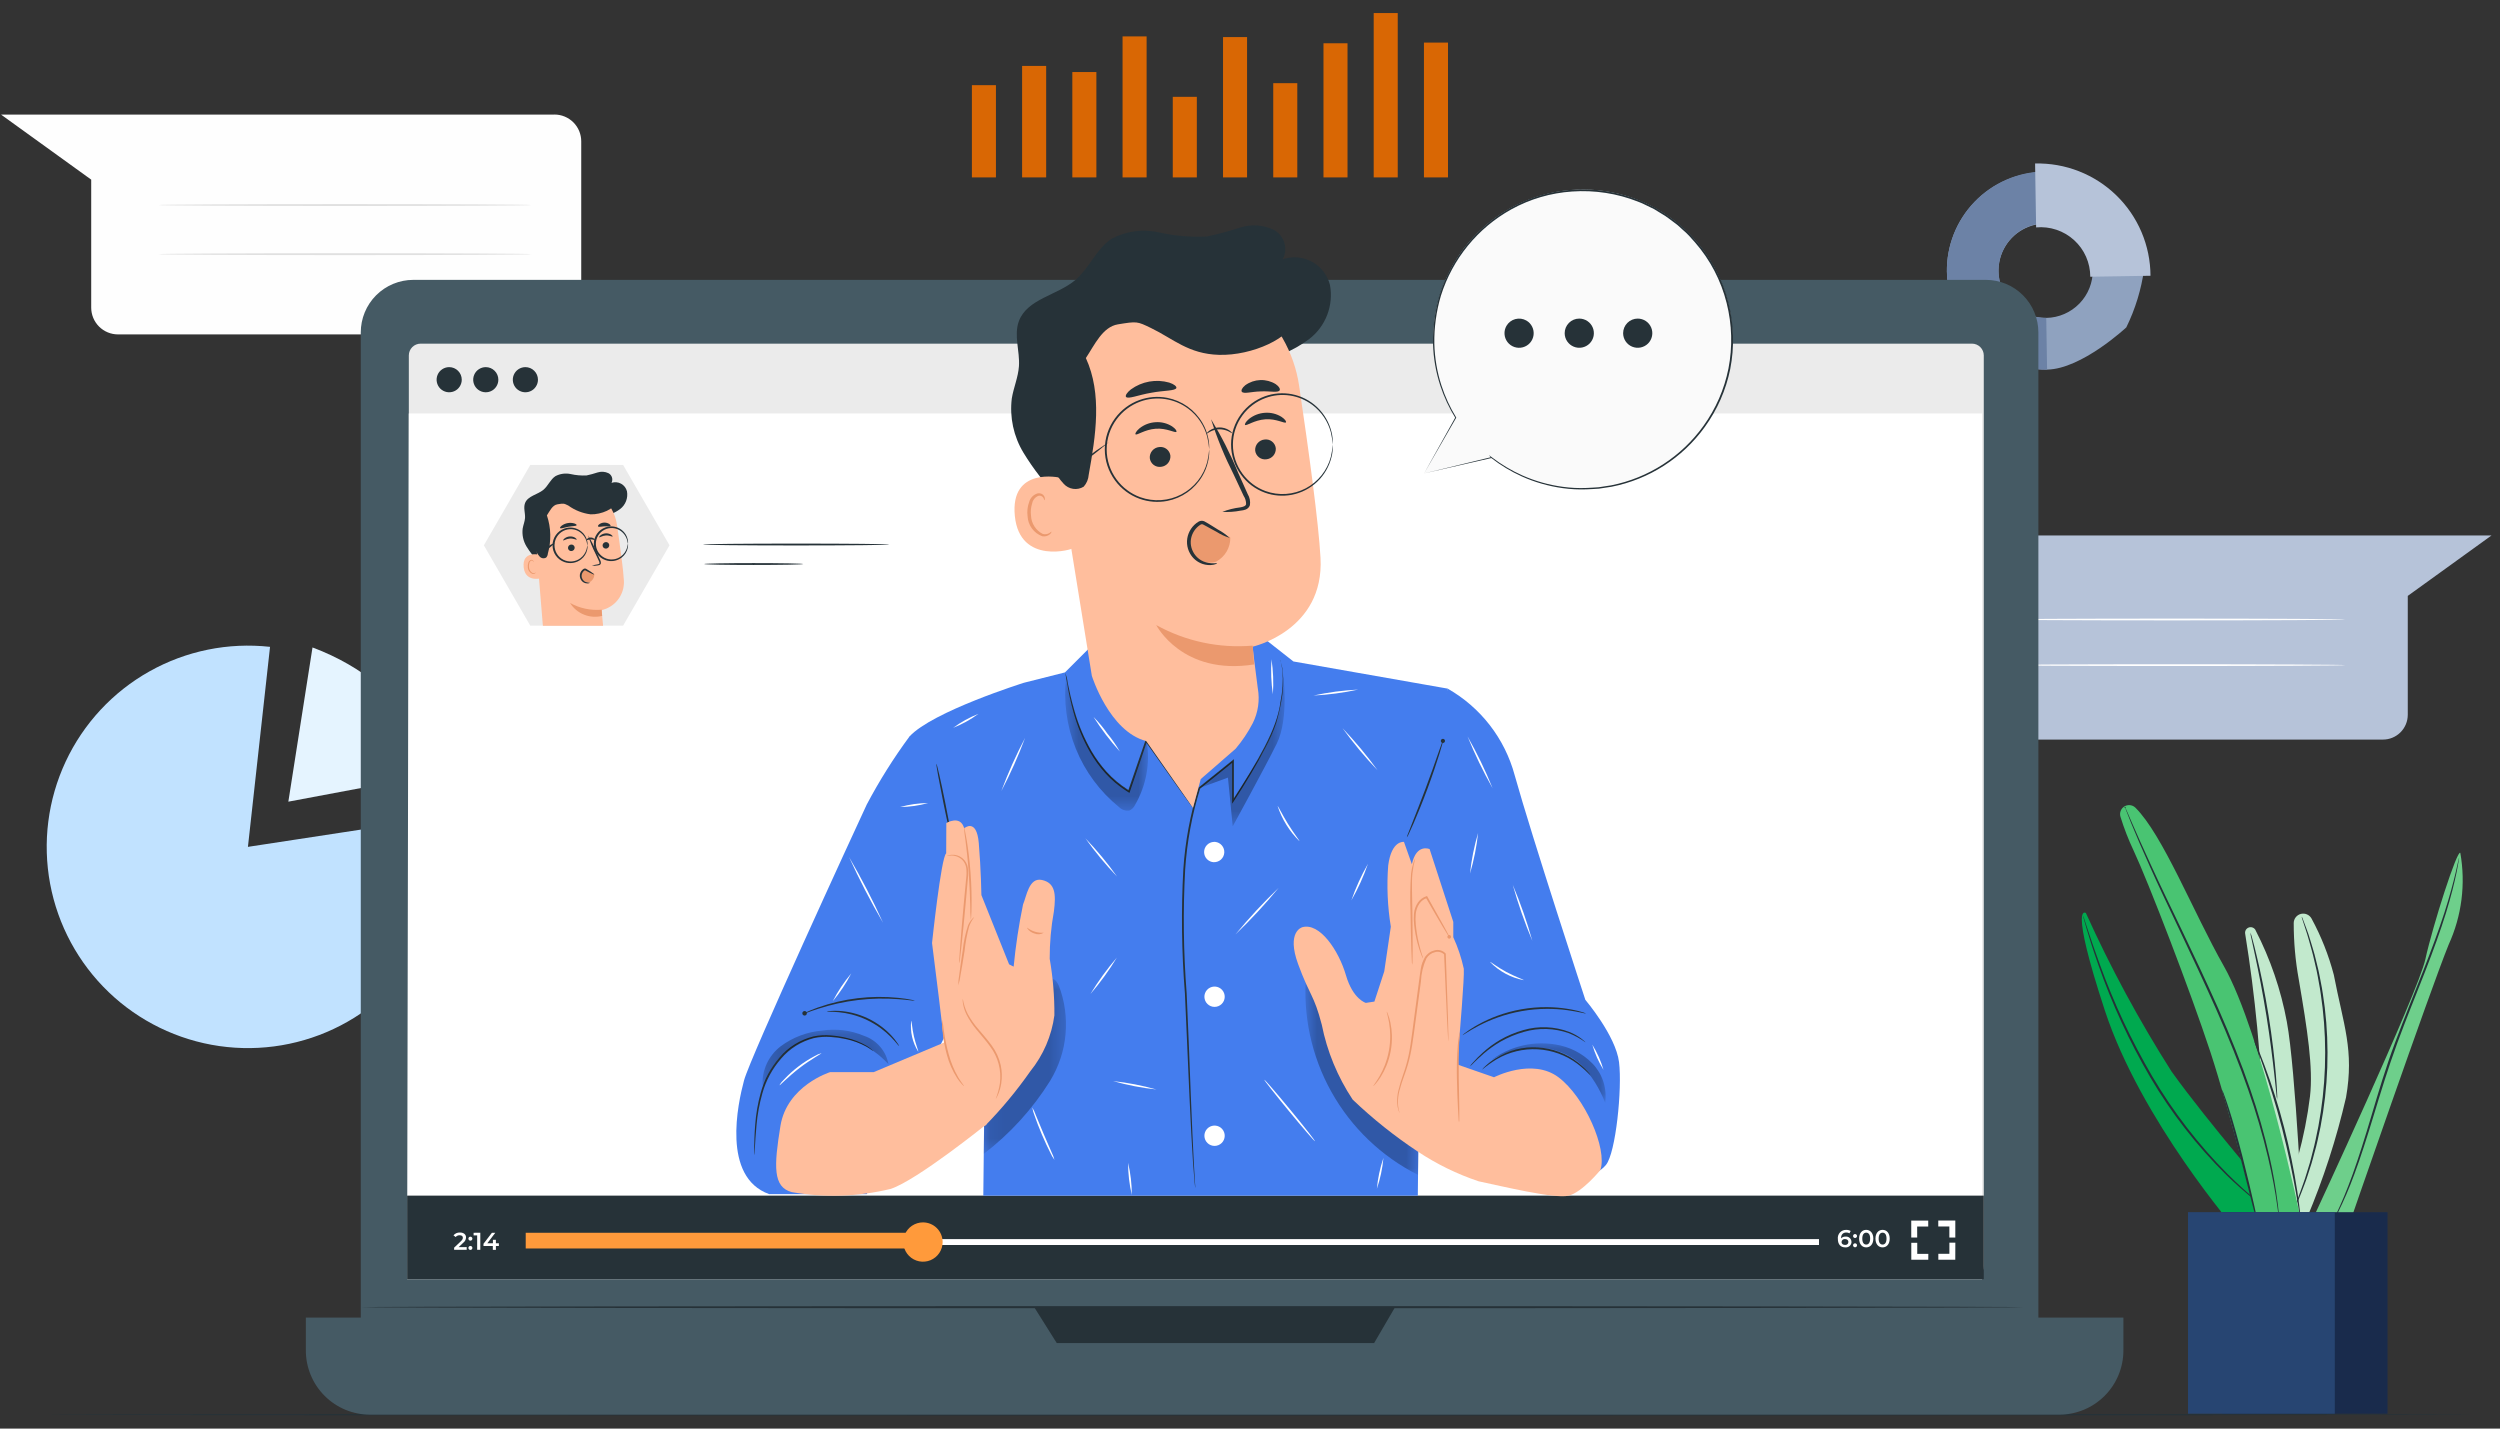 <svg xmlns="http://www.w3.org/2000/svg" width="168" height="96" viewBox="0 0 168 96" fill="none">
    <rect x="0" y="0" width="168" height="96" fill="#333333" stroke="none"/>
    <path d="M132.887 35.984H167.429L161.802 40.044V48.032C161.802 48.474 161.626 48.899 161.313 49.212C161 49.524 160.576 49.7 160.134 49.7H132.887C132.444 49.7 132.02 49.524 131.707 49.212C131.395 48.899 131.219 48.474 131.219 48.032V37.652C131.219 37.21 131.395 36.785 131.707 36.473C132.02 36.16 132.444 35.984 132.887 35.984Z" fill="#B6C3D9"/>
    <path d="M134.33 41.63C134.33 41.663 139.54 41.69 145.965 41.69C152.39 41.69 157.601 41.663 157.601 41.63C157.601 41.597 152.393 41.57 145.965 41.57C139.537 41.57 134.33 41.597 134.33 41.63Z" fill="white"/>
    <path d="M134.33 44.697C134.33 44.73 139.54 44.757 145.965 44.757C152.39 44.757 157.601 44.73 157.601 44.697C157.601 44.664 152.393 44.637 145.965 44.637C139.537 44.637 134.33 44.664 134.33 44.697Z" fill="white"/>
    <path d="M80.427 6.507H78.811V11.922H80.427V6.507Z" fill="#D96704"/>
    <path d="M66.927 5.723H65.311V11.922H66.927V5.723Z" fill="#D96704"/>
    <path d="M70.302 4.43H68.686V11.921H70.302V4.43Z" fill="#D96704"/>
    <path d="M73.677 4.841H72.061V11.921H73.677V4.841Z" fill="#D96704"/>
    <path d="M77.052 2.446H75.436V11.922H77.052V2.446Z" fill="#D96704"/>
    <path d="M83.803 2.492H82.188V11.922H83.803V2.492Z" fill="#D96704"/>
    <path d="M87.178 5.589H85.562V11.922H87.178V5.589Z" fill="#D96704"/>
    <path d="M90.553 2.908H88.938V11.922H90.553V2.908Z" fill="#D96704"/>
    <path d="M93.928 0.877H92.312V11.922H93.928V0.877Z" fill="#D96704"/>
    <path d="M97.305 2.862H95.689V11.922H97.305V2.862Z" fill="#D96704"/>
    <path d="M16.661 56.909L30.029 54.866C30.456 57.659 29.998 60.516 28.718 63.035C27.438 65.554 25.401 67.609 22.894 68.911C20.386 70.213 17.534 70.697 14.737 70.295C11.94 69.892 9.34 68.624 7.301 66.669C5.262 64.713 3.886 62.167 3.368 59.39C2.85 56.612 3.215 53.742 4.411 51.182C5.608 48.623 7.576 46.502 10.04 45.119C12.503 43.735 15.338 43.158 18.146 43.468L16.661 56.909Z" fill="#C1E2FF"/>
    <path d="M21 43.51L19.377 53.872L29.553 51.962C29.553 51.962 28.053 46.155 21.004 43.51" fill="#E5F4FF"/>
    <path d="M130.831 18.286C130.803 16.528 131.474 14.831 132.697 13.568C133.92 12.305 135.594 11.579 137.352 11.551C139.11 11.523 140.807 12.194 142.07 13.417C143.333 14.64 144.059 16.314 144.087 18.072C143.899 19.438 143.494 20.765 142.887 22.002C142.887 22.002 139.887 24.802 137.569 24.837C135.808 24.86 134.11 24.182 132.847 22.954C131.585 21.726 130.861 20.047 130.835 18.286M140.635 18.128C140.622 17.502 140.424 16.894 140.065 16.381C139.707 15.867 139.205 15.472 138.622 15.243C138.038 15.015 137.401 14.965 136.789 15.099C136.178 15.232 135.619 15.544 135.185 15.995C134.75 16.446 134.459 17.015 134.348 17.631C134.237 18.248 134.311 18.883 134.56 19.457C134.81 20.031 135.224 20.519 135.75 20.858C136.276 21.197 136.891 21.373 137.517 21.363C138.359 21.347 139.16 20.997 139.745 20.39C140.33 19.784 140.65 18.97 140.635 18.128Z" fill="#8FA2BF"/>
    <path d="M130.831 18.287C130.801 16.526 131.47 14.825 132.693 13.556C133.915 12.288 135.591 11.556 137.352 11.522L137.408 14.996C136.568 15.016 135.771 15.367 135.189 15.973C134.607 16.578 134.287 17.389 134.301 18.229C134.314 19.069 134.658 19.869 135.259 20.456C135.86 21.044 136.668 21.369 137.508 21.363L137.564 24.838C135.803 24.86 134.105 24.183 132.842 22.955C131.58 21.727 130.857 20.048 130.831 18.287Z" fill="#6C82A6"/>
    <path d="M136.758 10.987C137.765 10.963 138.767 11.14 139.705 11.508C140.643 11.876 141.498 12.427 142.22 13.13C142.943 13.832 143.517 14.672 143.911 15.599C144.305 16.527 144.509 17.523 144.513 18.531L140.467 18.596C140.466 18.133 140.369 17.675 140.182 17.251C139.995 16.827 139.721 16.448 139.378 16.136C139.036 15.824 138.632 15.587 138.193 15.44C137.753 15.293 137.288 15.239 136.827 15.282L136.758 10.987Z" fill="#B6C3D9"/>
    <path d="M37.255 7.701H0.072L6.129 12.072V20.672C6.129 21.149 6.319 21.607 6.656 21.945C6.994 22.282 7.452 22.472 7.929 22.472H37.259C37.737 22.472 38.194 22.282 38.532 21.945C38.87 21.607 39.059 21.149 39.059 20.672V9.497C39.059 9.02 38.87 8.562 38.532 8.224C38.194 7.887 37.737 7.697 37.259 7.697" fill="#FEFEFE"/>
    <path d="M35.705 13.779C35.705 13.815 30.097 13.844 23.181 13.844C16.265 13.844 10.656 13.815 10.656 13.779C10.656 13.743 16.263 13.714 23.181 13.714C30.099 13.714 35.705 13.743 35.705 13.779Z" fill="#E0E0E0"/>
    <path d="M35.705 17.08C35.705 17.116 30.097 17.145 23.181 17.145C16.265 17.145 10.656 17.116 10.656 17.08C10.656 17.044 16.263 17.015 23.181 17.015C30.099 17.015 35.705 17.044 35.705 17.08Z" fill="#E0E0E0"/>
    <path d="M166.249 95.066C166.249 95.101 129.732 95.13 84.698 95.13C39.648 95.13 3.139 95.102 3.139 95.066C3.139 95.03 39.648 95.002 84.698 95.002C129.733 95.002 166.249 95.03 166.249 95.066Z" fill="#263238"/>
    <path d="M150.296 82.693C150.296 82.693 143.87 75.293 141.445 67.902C139.02 60.511 140.172 61.355 140.172 61.355C141.836 65.039 143.76 68.599 145.931 72.009C148.416 75.479 152.842 80.572 152.842 80.572L150.296 82.693Z" fill="#00A94F"/>
    <path d="M151.575 62.507C151.534 62.428 151.465 62.366 151.382 62.333C151.299 62.299 151.207 62.297 151.123 62.326C151.038 62.355 150.967 62.413 150.921 62.489C150.876 62.566 150.859 62.657 150.875 62.745C151.552 66.93 151.955 71.155 152.08 75.393C152.037 80.529 152.08 82.515 152.08 82.515H154.754C154.754 82.515 154.279 71.897 153.675 68.66C153.279 66.517 152.569 64.444 151.57 62.507" fill="#C2E9CD"/>
    <path d="M153.033 81.652C154.154 79.113 154.895 76.422 155.233 73.667C155.453 71.776 155.06 69.221 154.476 65.811C154.25 64.564 154.137 63.299 154.138 62.031C154.139 61.889 154.186 61.751 154.274 61.64C154.361 61.528 154.484 61.449 154.621 61.414C154.759 61.38 154.904 61.392 155.034 61.45C155.164 61.507 155.271 61.606 155.338 61.731C155.986 62.926 156.487 64.194 156.832 65.508C157.479 68.875 158.213 70.558 157.652 73.752C157.01 76.528 156.129 79.243 155.02 81.867L153.033 81.652Z" fill="#C2E9CD"/>
    <path d="M155.442 81.867C155.442 81.867 162.497 66.705 162.986 64.456C163.475 62.207 165.138 57.023 165.333 57.317C165.703 59.403 165.43 61.551 164.55 63.478C163.279 66.608 157.85 82.329 157.85 82.329H155.441" fill="#6ECF8B"/>
    <path d="M152.261 81.188C152.191 81.148 152.124 81.103 152.061 81.052C151.936 80.952 151.747 80.824 151.516 80.635C150.854 80.11 150.22 79.551 149.615 78.961C147.629 77.005 145.908 74.796 144.496 72.391C143.09 69.987 141.919 67.453 141.003 64.823C140.648 63.816 140.389 62.992 140.221 62.423C140.135 62.137 140.075 61.913 140.034 61.762C140.009 61.686 139.99 61.608 139.979 61.528C140.013 61.601 140.041 61.676 140.062 61.753L140.276 62.406C140.461 62.973 140.735 63.791 141.102 64.791C142.046 67.402 143.225 69.922 144.625 72.319C146.032 74.712 147.734 76.92 149.69 78.89C150.445 79.641 151.089 80.212 151.548 80.59C151.773 80.79 151.957 80.926 152.076 81.029C152.141 81.077 152.2 81.131 152.255 81.189" fill="#263238"/>
    <path d="M153.032 73.915C152.998 73.769 152.977 73.62 152.969 73.47C152.935 73.156 152.892 72.747 152.839 72.255C152.727 71.229 152.553 69.815 152.304 68.261C152.055 66.707 151.775 65.309 151.56 64.299L151.302 63.104C151.263 62.959 151.236 62.811 151.223 62.662C151.281 62.8 151.326 62.944 151.359 63.09C151.438 63.368 151.543 63.773 151.659 64.275C151.901 65.275 152.197 66.675 152.448 68.236C152.699 69.797 152.856 71.214 152.941 72.244C152.984 72.759 153.011 73.176 153.023 73.465C153.036 73.614 153.036 73.765 153.023 73.914" fill="#263238"/>
    <path d="M154.686 61.613C154.72 61.675 154.748 61.739 154.769 61.806L154.98 62.369C155.073 62.613 155.18 62.915 155.28 63.269C155.38 63.623 155.521 64.026 155.623 64.483L155.798 65.196C155.857 65.444 155.898 65.707 155.953 65.976C156.068 66.514 156.139 67.098 156.225 67.711C156.546 70.381 156.449 73.085 155.938 75.726C155.809 76.331 155.696 76.908 155.538 77.437C155.465 77.702 155.404 77.961 155.327 78.204L155.102 78.904C154.967 79.352 154.802 79.743 154.673 80.09C154.544 80.437 154.417 80.732 154.306 80.969L154.055 81.516C154.028 81.581 153.994 81.643 153.955 81.702C153.972 81.633 153.995 81.566 154.024 81.502L154.249 80.945C154.349 80.705 154.471 80.41 154.591 80.059C154.711 79.708 154.87 79.318 154.998 78.87L155.213 78.17C155.287 77.927 155.344 77.67 155.413 77.404C155.56 76.877 155.668 76.304 155.793 75.699C156.286 73.071 156.383 70.383 156.079 67.726C155.998 67.116 155.931 66.535 155.822 65.998C155.771 65.729 155.732 65.467 155.676 65.219L155.511 64.507C155.411 64.051 155.288 63.649 155.191 63.292C155.094 62.935 154.998 62.631 154.913 62.384L154.728 61.812C154.703 61.747 154.685 61.68 154.673 61.612" fill="#263238"/>
    <path d="M165.254 57.622C165.255 57.645 165.253 57.668 165.248 57.69L165.217 57.89C165.186 58.063 165.147 58.319 165.078 58.645C164.942 59.297 164.715 60.236 164.362 61.375C164.009 62.514 163.529 63.85 162.957 65.317C162.385 66.784 161.727 68.384 161.1 70.087C160.473 71.79 159.974 73.446 159.514 74.951C159.054 76.456 158.625 77.81 158.206 78.926C157.883 79.81 157.511 80.676 157.092 81.519C156.948 81.819 156.818 82.044 156.734 82.197L156.634 82.37C156.624 82.391 156.611 82.41 156.596 82.427C156.6 82.405 156.608 82.383 156.62 82.363L156.706 82.183C156.781 82.024 156.906 81.797 157.038 81.493C157.322 80.893 157.705 80.008 158.105 78.893C158.505 77.778 158.931 76.423 159.379 74.915C159.827 73.407 160.319 71.744 160.957 70.039C161.595 68.334 162.25 66.739 162.826 65.271C163.402 63.803 163.895 62.48 164.259 61.348C164.623 60.216 164.866 59.285 165.019 58.638C165.097 58.315 165.145 58.061 165.186 57.89L165.232 57.696C165.235 57.673 165.243 57.652 165.253 57.631" fill="#263238"/>
    <path d="M143.497 54.273C143.399 54.18 143.274 54.121 143.14 54.107C143.006 54.093 142.871 54.123 142.756 54.194C142.642 54.265 142.554 54.372 142.507 54.499C142.46 54.625 142.456 54.763 142.497 54.892C142.738 55.672 143.035 56.434 143.384 57.172C144.354 59.233 147.203 66.629 148.537 70.69C149.871 74.751 151.75 82.329 151.75 82.329L154.598 81.867C154.598 81.867 151.993 69.417 149.447 64.931C147.401 61.331 145.355 56.118 143.497 54.273Z" fill="#49C472"/>
    <path d="M149.316 73.231C149.377 73.339 149.427 73.454 149.463 73.572C149.547 73.795 149.663 74.121 149.791 74.528C150.053 75.341 150.374 76.475 150.698 77.736C151.022 78.997 151.289 80.144 151.477 80.976L151.691 81.963C151.724 82.083 151.744 82.206 151.75 82.33C151.7 82.217 151.661 82.099 151.634 81.977L151.373 81.002L150.552 77.774C150.229 76.515 149.925 75.374 149.689 74.56L149.407 73.592C149.364 73.476 149.334 73.355 149.316 73.232" fill="#263238"/>
    <path d="M153.18 82.098C153.171 82.073 153.166 82.048 153.164 82.022C153.155 81.963 153.145 81.889 153.132 81.798C153.102 81.598 153.075 81.309 153.015 80.935C152.915 80.187 152.724 79.109 152.415 77.794C152.051 76.255 151.606 74.736 151.082 73.244C150.498 71.557 149.765 69.734 148.935 67.844C147.259 64.075 145.586 60.732 144.486 58.26C143.93 57.027 143.5 56.02 143.216 55.319C143.072 54.969 142.968 54.695 142.896 54.509L142.817 54.297C142.807 54.299 142.797 54.297 142.789 54.293C142.781 54.288 142.774 54.28 142.771 54.271C142.768 54.261 142.769 54.252 142.773 54.243C142.777 54.234 142.784 54.227 142.793 54.223C142.802 54.219 142.812 54.219 142.821 54.222C142.83 54.225 142.838 54.232 142.843 54.24C142.847 54.249 142.849 54.258 142.846 54.268C142.844 54.277 142.839 54.286 142.831 54.291L142.924 54.498L143.27 55.298C143.57 55.992 144.015 56.991 144.583 58.218C145.707 60.677 147.395 64.011 149.073 67.786C149.904 69.676 150.635 71.504 151.213 73.199C151.732 74.697 152.168 76.223 152.519 77.77C152.755 78.812 152.939 79.866 153.07 80.927C153.121 81.302 153.139 81.596 153.159 81.794L153.176 82.02C153.179 82.046 153.179 82.072 153.176 82.098" fill="#263238"/>
    <path d="M154.597 81.869C154.55 81.712 154.517 81.552 154.497 81.39L154.275 80.081C154.075 78.981 153.775 77.458 153.348 75.804C152.921 74.15 152.441 72.675 152.072 71.618L151.626 70.367C151.563 70.217 151.512 70.061 151.475 69.903C151.555 70.045 151.624 70.192 151.681 70.345C151.804 70.634 151.975 71.055 152.172 71.581C152.686 72.952 153.127 74.349 153.494 75.766C153.861 77.184 154.157 78.619 154.38 80.066C154.461 80.622 154.523 81.072 154.555 81.384C154.58 81.545 154.593 81.708 154.593 81.871" fill="#263238"/>
    <path d="M160.442 81.458H149.326V95.002H160.442V81.458Z" fill="#192B4C"/>
    <path d="M156.898 81.458H147.035V95.002H156.898V81.458Z" fill="#274572"/>
    <path d="M133.448 93.358H27.775C27.311 93.358 26.852 93.267 26.424 93.089C25.995 92.912 25.606 92.652 25.278 92.324C24.951 91.996 24.69 91.607 24.513 91.178C24.335 90.75 24.244 90.291 24.244 89.827V22.338C24.244 21.402 24.616 20.503 25.278 19.841C25.941 19.179 26.839 18.807 27.775 18.807H133.448C134.385 18.807 135.283 19.179 135.945 19.841C136.607 20.503 136.979 21.402 136.979 22.338V89.826C136.979 90.763 136.607 91.661 135.945 92.323C135.283 92.985 134.385 93.358 133.448 93.358Z" fill="#455A64"/>
    <path d="M138.379 95.066H24.867C23.723 95.066 22.625 94.612 21.816 93.802C21.007 92.993 20.553 91.896 20.553 90.752V88.543H142.693V90.752C142.693 91.896 142.238 92.993 141.429 93.802C140.62 94.612 139.523 95.066 138.379 95.066Z" fill="#455A64"/>
    <path d="M69.498 87.843L71.014 90.254H92.341L93.748 87.843H69.498Z" fill="#263238"/>
    <path d="M136.012 87.843C136.012 87.883 110.99 87.916 80.132 87.916C49.274 87.916 24.246 87.884 24.246 87.843C24.246 87.802 49.262 87.77 80.132 87.77C111.002 87.77 136.012 87.803 136.012 87.843Z" fill="#263238"/>
    <path d="M132.517 85.872H28.266C28.055 85.872 27.854 85.788 27.705 85.64C27.556 85.491 27.473 85.289 27.473 85.079V23.886C27.473 23.676 27.556 23.474 27.705 23.325C27.854 23.177 28.055 23.093 28.266 23.093H132.517C132.727 23.093 132.929 23.177 133.077 23.325C133.226 23.474 133.31 23.676 133.31 23.886V85.078C133.31 85.288 133.226 85.49 133.077 85.639C132.929 85.787 132.727 85.871 132.517 85.871" fill="#EBEBEB"/>
    <path d="M133.195 85.965H27.357L27.47 27.786H133.195V85.965Z" fill="white"/>
    <path d="M36.151 25.516C36.151 25.683 36.101 25.847 36.008 25.985C35.916 26.125 35.784 26.233 35.629 26.297C35.475 26.361 35.305 26.377 35.141 26.345C34.977 26.312 34.827 26.232 34.708 26.114C34.59 25.995 34.51 25.845 34.477 25.681C34.445 25.517 34.461 25.347 34.525 25.193C34.589 25.038 34.697 24.906 34.837 24.814C34.975 24.721 35.139 24.671 35.306 24.671C35.53 24.671 35.745 24.76 35.903 24.919C36.062 25.077 36.151 25.292 36.151 25.516Z" fill="#263238"/>
    <path d="M31.03 25.516C31.03 25.683 30.98 25.847 30.887 25.985C30.795 26.125 30.663 26.233 30.508 26.297C30.354 26.361 30.184 26.377 30.02 26.345C29.856 26.312 29.706 26.232 29.587 26.114C29.469 25.995 29.389 25.845 29.356 25.681C29.323 25.517 29.34 25.347 29.404 25.193C29.468 25.038 29.576 24.906 29.715 24.814C29.854 24.721 30.018 24.671 30.185 24.671C30.409 24.671 30.624 24.76 30.782 24.919C30.941 25.077 31.03 25.292 31.03 25.516Z" fill="#263238"/>
    <path d="M33.489 25.516C33.489 25.683 33.439 25.847 33.346 25.985C33.254 26.125 33.122 26.233 32.967 26.297C32.813 26.361 32.643 26.377 32.479 26.345C32.315 26.312 32.164 26.232 32.046 26.114C31.928 25.995 31.848 25.845 31.815 25.681C31.782 25.517 31.799 25.347 31.863 25.193C31.927 25.038 32.035 24.906 32.174 24.814C32.313 24.721 32.477 24.671 32.644 24.671C32.868 24.671 33.083 24.76 33.241 24.919C33.4 25.077 33.489 25.292 33.489 25.516Z" fill="#263238"/>
    <path d="M133.31 80.346H27.359V85.964H133.31V80.346Z" fill="#263238"/>
    <path d="M31.361 83.805V83.985H30.517V83.843L30.972 83.411C31.083 83.305 31.103 83.238 31.103 83.174C31.103 83.074 31.031 83.009 30.89 83.009C30.839 83.007 30.788 83.016 30.741 83.037C30.695 83.058 30.654 83.089 30.622 83.129L30.473 83.015C30.525 82.952 30.592 82.901 30.668 82.868C30.743 82.835 30.825 82.821 30.908 82.825C31.156 82.825 31.317 82.951 31.317 83.154C31.315 83.225 31.297 83.294 31.264 83.357C31.231 83.419 31.184 83.474 31.127 83.515L30.821 83.806L31.361 83.805Z" fill="white"/>
    <path d="M31.477 83.238C31.477 83.203 31.491 83.168 31.516 83.143C31.541 83.118 31.575 83.104 31.611 83.104C31.646 83.104 31.68 83.118 31.705 83.143C31.73 83.168 31.745 83.203 31.745 83.238C31.745 83.274 31.73 83.308 31.705 83.333C31.68 83.358 31.646 83.372 31.611 83.372C31.575 83.372 31.541 83.358 31.516 83.333C31.491 83.308 31.477 83.274 31.477 83.238ZM31.477 83.861C31.477 83.826 31.491 83.791 31.516 83.766C31.541 83.741 31.575 83.727 31.611 83.727C31.646 83.727 31.68 83.741 31.705 83.766C31.73 83.791 31.745 83.826 31.745 83.861C31.745 83.897 31.73 83.931 31.705 83.956C31.68 83.981 31.646 83.995 31.611 83.995C31.575 83.995 31.541 83.981 31.516 83.956C31.491 83.931 31.477 83.897 31.477 83.861Z" fill="white"/>
    <path d="M32.277 82.841V83.986H32.065V83.02H31.826V82.842L32.277 82.841Z" fill="white"/>
    <path d="M33.524 83.73H33.324V83.99H33.118V83.73H32.49V83.583L33.054 82.846H33.281L32.749 83.546H33.124V83.315H33.324V83.546H33.524V83.73Z" fill="white"/>
    <path d="M122.236 83.268H35.395V83.664H122.236V83.268Z" fill="white"/>
    <path d="M62.466 82.842H35.328V83.898H62.466V82.842Z" fill="#FF9A3B"/>
    <path d="M63.345 83.465C63.345 83.726 63.268 83.982 63.123 84.199C62.977 84.416 62.771 84.585 62.53 84.686C62.288 84.785 62.023 84.812 61.766 84.761C61.51 84.71 61.275 84.584 61.09 84.399C60.905 84.214 60.779 83.979 60.728 83.723C60.678 83.466 60.704 83.201 60.804 82.96C60.904 82.718 61.073 82.512 61.29 82.367C61.508 82.222 61.763 82.144 62.024 82.144C62.374 82.144 62.711 82.283 62.958 82.531C63.206 82.779 63.345 83.115 63.345 83.465Z" fill="#FF9A3B"/>
    <path d="M124.423 83.453C124.422 83.506 124.41 83.558 124.388 83.605C124.366 83.653 124.334 83.696 124.295 83.731C124.255 83.766 124.209 83.792 124.159 83.808C124.109 83.824 124.056 83.83 124.004 83.825C123.692 83.825 123.504 83.625 123.504 83.256C123.494 83.178 123.502 83.099 123.526 83.024C123.55 82.949 123.59 82.88 123.644 82.822C123.697 82.764 123.762 82.719 123.835 82.689C123.908 82.659 123.986 82.645 124.065 82.648C124.17 82.645 124.274 82.67 124.365 82.721L124.286 82.881C124.221 82.841 124.145 82.822 124.069 82.825C123.853 82.825 123.718 82.959 123.718 83.219C123.757 83.178 123.805 83.146 123.858 83.125C123.911 83.105 123.967 83.096 124.024 83.099C124.073 83.094 124.123 83.099 124.17 83.115C124.218 83.13 124.261 83.155 124.298 83.188C124.335 83.221 124.365 83.261 124.386 83.306C124.406 83.352 124.417 83.4 124.418 83.45M124.212 83.46C124.212 83.341 124.122 83.266 123.983 83.266C123.954 83.263 123.925 83.265 123.898 83.274C123.87 83.282 123.845 83.296 123.823 83.315C123.801 83.334 123.784 83.357 123.771 83.383C123.759 83.409 123.752 83.437 123.751 83.466C123.751 83.574 123.836 83.659 123.988 83.659C124.016 83.662 124.044 83.66 124.071 83.652C124.098 83.644 124.122 83.63 124.143 83.611C124.165 83.593 124.182 83.57 124.193 83.545C124.205 83.52 124.212 83.492 124.212 83.464" fill="white"/>
    <path d="M124.525 83.061C124.525 83.025 124.54 82.992 124.565 82.966C124.59 82.941 124.624 82.927 124.659 82.927C124.695 82.927 124.729 82.941 124.754 82.966C124.779 82.992 124.793 83.025 124.793 83.061C124.793 83.097 124.779 83.131 124.754 83.156C124.729 83.181 124.695 83.195 124.659 83.195C124.624 83.195 124.59 83.181 124.565 83.156C124.54 83.131 124.525 83.097 124.525 83.061ZM124.525 83.684C124.525 83.648 124.54 83.615 124.565 83.589C124.59 83.564 124.624 83.55 124.659 83.55C124.695 83.55 124.729 83.564 124.754 83.589C124.779 83.615 124.793 83.648 124.793 83.684C124.793 83.72 124.779 83.754 124.754 83.779C124.729 83.804 124.695 83.818 124.659 83.818C124.624 83.818 124.59 83.804 124.565 83.779C124.54 83.754 124.525 83.72 124.525 83.684Z" fill="white"/>
    <path d="M124.932 83.235C124.932 82.859 125.138 82.646 125.409 82.646C125.68 82.646 125.888 82.859 125.888 83.235C125.888 83.611 125.682 83.824 125.409 83.824C125.136 83.824 124.932 83.611 124.932 83.235ZM125.674 83.235C125.674 82.959 125.566 82.835 125.409 82.835C125.252 82.835 125.146 82.963 125.146 83.235C125.146 83.507 125.254 83.635 125.409 83.635C125.564 83.635 125.674 83.508 125.674 83.235Z" fill="white"/>
    <path d="M126.031 83.235C126.031 82.859 126.237 82.646 126.509 82.646C126.781 82.646 126.988 82.859 126.988 83.235C126.988 83.611 126.782 83.824 126.509 83.824C126.236 83.824 126.031 83.611 126.031 83.235ZM126.774 83.235C126.774 82.959 126.666 82.835 126.509 82.835C126.352 82.835 126.246 82.963 126.246 83.235C126.246 83.507 126.354 83.635 126.509 83.635C126.664 83.635 126.774 83.508 126.774 83.235Z" fill="white"/>
    <path d="M128.836 83.164H128.436V82.023H129.577V82.423H128.833L128.836 83.164Z" fill="white"/>
    <path d="M129.58 84.654H128.439V83.515H128.839V84.258H129.584L129.58 84.654Z" fill="white"/>
    <path d="M131.395 84.654H130.256V84.254H130.999V83.508H131.399L131.395 84.654Z" fill="white"/>
    <path d="M131.397 83.163H130.997V82.42H130.252V82.02H131.397V83.163Z" fill="white"/>
    <path d="M41.873 31.244H35.635L32.516 36.644L35.635 42.044H41.873L44.992 36.644L41.873 31.244Z" fill="#EBEBEB"/>
    <path d="M36.144 37.704C35.853 37.406 35.597 37.076 35.38 36.721C35.162 36.361 35.072 35.939 35.123 35.521C35.163 35.281 35.264 35.052 35.282 34.81C35.303 34.476 35.163 34.127 35.282 33.81C35.467 33.321 36.124 33.245 36.523 32.91C36.834 32.647 36.986 32.22 37.324 31.998C37.641 31.83 38.008 31.781 38.358 31.859C38.706 31.938 39.063 31.968 39.419 31.95C39.667 31.897 39.912 31.83 40.153 31.75C40.397 31.671 40.661 31.689 40.892 31.8C41.005 31.86 41.088 31.962 41.126 32.083C41.163 32.204 41.151 32.336 41.093 32.448C41.198 32.412 41.309 32.399 41.42 32.408C41.531 32.418 41.638 32.45 41.736 32.504C41.834 32.557 41.919 32.63 41.987 32.717C42.055 32.805 42.104 32.906 42.132 33.014C42.173 33.236 42.152 33.465 42.071 33.676C41.99 33.886 41.852 34.071 41.673 34.208C41.31 34.476 40.884 34.648 40.437 34.708C39.178 34.982 37.863 34.777 36.748 34.133" fill="#263238"/>
    <path d="M41.928 39.042C41.886 38.269 41.669 36.684 41.457 35.251C41.347 34.508 40.961 33.834 40.376 33.362C39.791 32.891 39.05 32.657 38.301 32.707L38.147 32.717C36.489 32.925 35.74 34.451 35.994 36.103L36.481 42.054H40.528C40.528 42.054 40.428 41.01 40.428 41C40.867 40.901 41.258 40.651 41.532 40.293C41.806 39.935 41.946 39.493 41.928 39.043" fill="#FFBE9D"/>
    <path d="M40.433 40.972C39.695 41.035 38.955 40.878 38.307 40.519C38.528 40.873 38.856 41.148 39.244 41.304C39.632 41.46 40.059 41.489 40.464 41.387L40.433 40.972Z" fill="#EB996E"/>
    <path d="M40.942 36.62C40.946 36.679 40.928 36.737 40.891 36.783C40.854 36.828 40.8 36.858 40.742 36.865C40.713 36.869 40.684 36.868 40.655 36.86C40.627 36.853 40.601 36.84 40.577 36.822C40.554 36.805 40.535 36.783 40.52 36.757C40.506 36.732 40.496 36.704 40.493 36.675C40.488 36.616 40.507 36.558 40.544 36.513C40.581 36.467 40.634 36.437 40.693 36.43C40.722 36.426 40.751 36.427 40.78 36.434C40.808 36.442 40.835 36.455 40.858 36.472C40.881 36.49 40.901 36.512 40.915 36.538C40.93 36.563 40.938 36.591 40.942 36.62Z" fill="#263238"/>
    <path d="M41.163 36.052C41.138 36.084 40.956 35.967 40.709 35.984C40.464 36.001 40.291 36.136 40.264 36.108C40.249 36.096 40.275 36.04 40.349 35.977C40.451 35.896 40.575 35.849 40.705 35.841C40.832 35.832 40.96 35.864 41.069 35.932C41.148 35.985 41.178 36.037 41.169 36.052" fill="#263238"/>
    <path d="M38.618 36.785C38.622 36.844 38.604 36.902 38.567 36.948C38.53 36.993 38.476 37.023 38.418 37.03C38.389 37.034 38.359 37.033 38.331 37.025C38.303 37.018 38.276 37.005 38.253 36.987C38.23 36.97 38.211 36.948 38.196 36.922C38.182 36.897 38.172 36.869 38.169 36.84C38.164 36.781 38.182 36.723 38.219 36.677C38.257 36.631 38.31 36.601 38.369 36.594C38.398 36.59 38.427 36.592 38.456 36.599C38.484 36.606 38.51 36.619 38.533 36.637C38.557 36.655 38.576 36.677 38.591 36.703C38.605 36.728 38.614 36.756 38.618 36.785Z" fill="#263238"/>
    <path d="M38.75 36.259C38.724 36.291 38.542 36.174 38.296 36.191C38.05 36.208 37.878 36.343 37.849 36.315C37.835 36.303 37.86 36.247 37.935 36.185C38.037 36.104 38.161 36.057 38.29 36.049C38.418 36.04 38.546 36.072 38.654 36.14C38.733 36.193 38.763 36.245 38.754 36.26" fill="#263238"/>
    <path d="M39.765 38.024C39.892 37.974 40.024 37.941 40.16 37.924C40.222 37.913 40.281 37.897 40.288 37.853C40.289 37.788 40.27 37.724 40.234 37.67L40.016 37.204C39.816 36.81 39.649 36.401 39.516 35.981C39.747 36.358 39.947 36.752 40.116 37.161L40.326 37.63C40.37 37.703 40.387 37.789 40.375 37.874C40.367 37.897 40.354 37.919 40.337 37.936C40.319 37.953 40.298 37.966 40.275 37.974C40.24 37.986 40.205 37.993 40.169 37.996C40.037 38.022 39.903 38.031 39.769 38.024" fill="#263238"/>
    <path d="M38.749 35.291C38.729 35.359 38.482 35.344 38.195 35.398C37.908 35.452 37.681 35.546 37.638 35.489C37.619 35.461 37.655 35.396 37.745 35.325C37.865 35.237 38.004 35.178 38.15 35.152C38.297 35.126 38.447 35.133 38.591 35.174C38.7 35.209 38.758 35.258 38.749 35.291Z" fill="#263238"/>
    <path d="M41.026 35.346C40.986 35.405 40.813 35.358 40.609 35.369C40.405 35.38 40.235 35.432 40.192 35.376C40.173 35.349 40.192 35.291 40.268 35.233C40.365 35.162 40.481 35.122 40.601 35.118C40.721 35.114 40.839 35.145 40.94 35.209C41.016 35.262 41.04 35.317 41.026 35.346Z" fill="#263238"/>
    <path d="M36.204 37.275C36.176 37.265 35.083 37.023 35.191 38.115C35.299 39.207 36.482 38.851 36.481 38.815C36.48 38.779 36.204 37.271 36.204 37.271" fill="#FFBE9D"/>
    <path d="M35.996 38.465C35.991 38.465 35.978 38.48 35.948 38.498C35.905 38.522 35.854 38.528 35.806 38.515C35.731 38.477 35.668 38.42 35.623 38.35C35.577 38.28 35.551 38.199 35.547 38.115C35.535 38.022 35.544 37.927 35.573 37.837C35.58 37.802 35.595 37.769 35.617 37.741C35.64 37.714 35.668 37.691 35.701 37.677C35.722 37.669 35.746 37.669 35.767 37.677C35.789 37.684 35.807 37.699 35.819 37.718C35.836 37.747 35.832 37.769 35.838 37.771C35.844 37.773 35.86 37.75 35.846 37.706C35.837 37.68 35.819 37.657 35.796 37.642C35.764 37.623 35.725 37.616 35.688 37.625C35.644 37.638 35.604 37.663 35.572 37.696C35.541 37.729 35.518 37.77 35.506 37.814C35.469 37.913 35.457 38.02 35.47 38.125C35.475 38.223 35.508 38.317 35.566 38.396C35.623 38.474 35.703 38.535 35.794 38.569C35.824 38.575 35.855 38.574 35.885 38.566C35.915 38.558 35.942 38.543 35.965 38.523C35.996 38.493 35.999 38.468 35.996 38.466" fill="#EB996E"/>
    <path d="M41.376 33.752C41.301 34.187 40.42 34.585 39.689 34.563C39.147 34.496 38.631 34.292 38.189 33.972C37.879 33.821 37.879 33.821 37.459 33.89C37.119 33.945 36.943 34.346 36.752 34.633C37.032 35.464 37.054 36.361 36.815 37.205C36.809 37.302 36.77 37.394 36.705 37.466C36.635 37.509 36.553 37.525 36.472 37.513C36.391 37.501 36.317 37.46 36.263 37.399C36.083 37.206 35.963 36.965 35.918 36.705C35.765 36.126 35.728 35.523 35.81 34.93C35.895 34.336 36.152 33.78 36.549 33.33C37.068 32.782 37.779 32.457 38.533 32.424C39.284 32.396 40.025 32.606 40.65 33.024C40.948 33.203 41.197 33.454 41.374 33.753" fill="#263238"/>
    <path d="M39.927 38.576L39.371 38.316C39.34 38.299 39.306 38.29 39.271 38.291C39.23 38.299 39.195 38.322 39.171 38.356C39.105 38.434 39.065 38.53 39.054 38.631C39.043 38.732 39.062 38.835 39.109 38.925C39.16 39.013 39.24 39.08 39.335 39.115C39.43 39.15 39.535 39.151 39.631 39.117C39.725 39.066 39.803 38.99 39.857 38.898C39.911 38.805 39.94 38.7 39.939 38.593L39.927 38.576Z" fill="#EB996E"/>
    <path d="M39.649 39.157C39.658 39.168 39.533 39.246 39.323 39.186C39.201 39.147 39.098 39.063 39.035 38.952C38.995 38.884 38.971 38.807 38.965 38.728C38.958 38.649 38.969 38.57 38.998 38.496C39.028 38.42 39.074 38.352 39.133 38.296C39.161 38.269 39.193 38.245 39.228 38.225C39.25 38.212 39.275 38.205 39.3 38.203C39.326 38.202 39.351 38.206 39.375 38.217C39.502 38.288 39.588 38.348 39.675 38.403C39.838 38.511 39.935 38.586 39.926 38.603C39.917 38.62 39.805 38.571 39.626 38.483L39.326 38.328C39.303 38.322 39.305 38.322 39.283 38.333C39.258 38.349 39.235 38.367 39.214 38.388C39.17 38.434 39.136 38.488 39.114 38.547C39.092 38.604 39.082 38.666 39.086 38.727C39.09 38.788 39.106 38.848 39.135 38.902C39.181 38.994 39.258 39.067 39.353 39.109C39.45 39.14 39.551 39.158 39.653 39.163" fill="#263238"/>
    <path d="M39.474 36.647C39.462 36.647 39.463 36.547 39.415 36.375C39.345 36.135 39.199 35.924 38.997 35.775C38.836 35.655 38.644 35.582 38.443 35.564C38.243 35.547 38.041 35.585 37.861 35.675C37.681 35.766 37.53 35.904 37.424 36.076C37.319 36.247 37.263 36.445 37.263 36.646C37.263 36.847 37.319 37.045 37.424 37.216C37.53 37.388 37.681 37.526 37.861 37.617C38.041 37.707 38.243 37.745 38.443 37.728C38.644 37.71 38.836 37.637 38.997 37.517C39.199 37.368 39.346 37.157 39.415 36.917C39.463 36.746 39.462 36.644 39.474 36.645C39.486 36.646 39.481 36.67 39.483 36.719C39.485 36.79 39.478 36.861 39.462 36.93C39.407 37.191 39.261 37.423 39.051 37.587C38.895 37.71 38.709 37.792 38.513 37.824C38.316 37.856 38.114 37.838 37.926 37.771C37.694 37.689 37.492 37.536 37.35 37.335C37.207 37.133 37.131 36.892 37.131 36.646C37.131 36.399 37.207 36.158 37.35 35.956C37.492 35.755 37.694 35.602 37.926 35.52C38.114 35.453 38.316 35.435 38.512 35.467C38.709 35.499 38.895 35.581 39.051 35.704C39.261 35.868 39.407 36.101 39.462 36.362C39.478 36.431 39.485 36.502 39.483 36.573C39.483 36.621 39.483 36.647 39.474 36.647Z" fill="#263238"/>
    <path d="M42.197 36.54C42.185 36.54 42.186 36.44 42.138 36.275C42.069 36.042 41.926 35.837 41.731 35.693C41.573 35.576 41.387 35.505 41.191 35.488C40.996 35.471 40.8 35.508 40.625 35.596C40.45 35.684 40.302 35.819 40.199 35.986C40.096 36.152 40.042 36.344 40.042 36.541C40.042 36.737 40.096 36.929 40.199 37.096C40.302 37.262 40.45 37.397 40.625 37.485C40.8 37.573 40.996 37.611 41.191 37.593C41.387 37.576 41.573 37.505 41.731 37.388C41.926 37.244 42.069 37.039 42.138 36.806C42.186 36.64 42.185 36.54 42.197 36.541C42.209 36.542 42.204 36.565 42.206 36.613C42.208 36.682 42.201 36.752 42.186 36.819C42.132 37.073 41.99 37.3 41.786 37.46C41.632 37.581 41.451 37.66 41.259 37.692C41.066 37.723 40.869 37.706 40.686 37.64C40.457 37.56 40.26 37.412 40.12 37.215C39.98 37.018 39.904 36.782 39.904 36.54C39.904 36.298 39.98 36.063 40.12 35.865C40.26 35.668 40.457 35.52 40.686 35.44C40.869 35.374 41.066 35.356 41.259 35.388C41.451 35.419 41.632 35.499 41.786 35.619C41.99 35.779 42.132 36.006 42.186 36.26C42.201 36.328 42.208 36.397 42.206 36.466C42.206 36.513 42.206 36.538 42.197 36.538" fill="#263238"/>
    <path d="M39.974 36.288C39.949 36.311 39.841 36.241 39.695 36.246C39.549 36.251 39.444 36.32 39.418 36.298C39.392 36.276 39.486 36.123 39.692 36.12C39.898 36.117 40.006 36.269 39.974 36.288Z" fill="#263238"/>
    <path d="M37.263 36.485C37.284 36.513 37.072 36.706 36.79 36.917C36.63 37.062 36.444 37.174 36.242 37.248C36.221 37.22 36.433 37.027 36.715 36.816C36.874 36.671 37.06 36.559 37.263 36.485Z" fill="#263238"/>
    <path d="M59.762 36.592C59.762 36.627 56.962 36.655 53.499 36.655C50.036 36.655 47.236 36.627 47.236 36.592C47.236 36.557 50.036 36.529 53.499 36.529C56.962 36.529 59.762 36.557 59.762 36.592Z" fill="#263238"/>
    <path d="M53.97 37.903C53.97 37.938 52.481 37.966 50.644 37.966C48.807 37.966 47.318 37.938 47.318 37.903C47.318 37.868 48.807 37.84 50.644 37.84C52.481 37.84 53.97 37.868 53.97 37.903Z" fill="#263238"/>
    <path d="M97.285 46.278C98.382 46.901 99.344 47.736 100.117 48.733C100.889 49.731 101.456 50.871 101.785 52.089C102.954 56.277 106.535 67.189 106.535 67.189C106.535 67.189 108.581 69.596 108.8 71.379C109.019 73.162 108.581 77.473 107.923 78.279C107.732 78.513 107.486 78.697 107.207 78.813C106.928 78.93 106.625 78.977 106.323 78.95L97.711 78.133L94.32 55.425L97.285 46.278Z" fill="#447DEE"/>
    <path d="M68.81 45.881C68.81 45.881 62.652 47.813 61.117 49.493L66.159 72.951L66.078 80.351H95.277C95.277 79.986 95.539 55.777 95.539 55.777L97.293 46.277L86.916 44.45L84.87 42.842L73.321 43.431L71.567 45.185L68.81 45.881Z" fill="#447DEE"/>
    <g opacity="0.3">
        <mask id="mask0_109_4133" style="mask-type:luminance" maskUnits="userSpaceOnUse" x="66" y="65" width="6" height="13">
            <path d="M71.653 65.765H66.1V77.545H71.653V65.765Z" fill="white"/>
        </mask>
        <g mask="url(#mask0_109_4133)">
            <path d="M71.15 66.231C71.06 66.031 70.931 65.817 70.718 65.773C70.366 65.701 70.131 66.116 70.012 66.455C69.081 69.115 67.791 71.634 66.177 73.943L66.102 77.543C67.873 76.189 69.386 74.527 70.567 72.635C71.149 71.684 71.505 70.611 71.606 69.5C71.707 68.389 71.551 67.27 71.151 66.229" fill="black"/>
        </g>
    </g>
    <path d="M61.117 49.493C60.048 50.944 59.088 52.472 58.245 54.065C57.402 55.871 50.421 71.038 50 72.602C49.579 74.166 48.5 79.102 51.685 80.245H58.245L64.83 66.93L65.167 51.476L61.117 49.493Z" fill="#447DEE"/>
    <path d="M58.666 70.628C58.657 70.638 58.52 70.499 58.218 70.328C57.786 70.095 57.322 69.927 56.841 69.828C56.512 69.756 56.177 69.708 55.841 69.687C55.456 69.656 55.069 69.681 54.691 69.762C53.828 69.984 53.056 70.468 52.482 71.148C51.897 71.82 51.47 72.615 51.231 73.473C51.032 74.174 50.9 74.893 50.837 75.619C50.776 76.239 50.753 76.745 50.731 77.093C50.721 77.256 50.712 77.393 50.706 77.493C50.706 77.54 50.7 77.587 50.689 77.633C50.681 77.587 50.678 77.539 50.681 77.492C50.681 77.386 50.681 77.253 50.681 77.092C50.688 76.742 50.697 76.236 50.747 75.611C50.798 74.877 50.923 74.15 51.119 73.44C51.356 72.562 51.79 71.75 52.387 71.064C52.978 70.364 53.776 69.869 54.665 69.648C55.054 69.568 55.452 69.546 55.848 69.582C56.191 69.608 56.531 69.661 56.865 69.741C57.351 69.848 57.818 70.031 58.247 70.284C58.362 70.355 58.471 70.436 58.573 70.525C58.61 70.554 58.644 70.588 58.673 70.625" fill="#263238"/>
    <path d="M55.555 67.976C55.626 67.954 55.701 67.942 55.776 67.941C55.978 67.922 56.181 67.919 56.384 67.933C56.685 67.95 56.985 67.994 57.279 68.065C58.001 68.239 58.679 68.562 59.269 69.014C59.509 69.198 59.732 69.402 59.935 69.626C60.073 69.775 60.199 69.935 60.311 70.104C60.357 70.163 60.395 70.228 60.422 70.298C60.403 70.312 60.222 70.049 59.87 69.688C59.661 69.477 59.437 69.283 59.199 69.107C58.614 68.676 57.953 68.36 57.25 68.177C56.963 68.103 56.671 68.05 56.377 68.021C55.877 67.972 55.556 68 55.555 67.976Z" fill="#263238"/>
    <path d="M61.486 67.246C61.385 67.249 61.285 67.241 61.186 67.223C60.993 67.198 60.712 67.17 60.364 67.144C58.55 67.007 56.728 67.226 54.998 67.786C54.667 67.893 54.398 67.986 54.218 68.057C54.227 68.094 54.221 68.134 54.203 68.168C54.184 68.201 54.154 68.227 54.117 68.239C54.081 68.251 54.041 68.249 54.006 68.233C53.971 68.217 53.943 68.188 53.928 68.153C53.913 68.117 53.912 68.078 53.925 68.041C53.938 68.005 53.964 67.975 53.998 67.958C54.032 67.94 54.072 67.936 54.109 67.946C54.146 67.956 54.178 67.98 54.199 68.012C54.376 67.928 54.639 67.821 54.969 67.702C56.699 67.09 58.543 66.869 60.369 67.056C60.718 67.093 60.998 67.135 61.19 67.175C61.292 67.188 61.393 67.212 61.49 67.247" fill="#263238"/>
    <path d="M80.17 54.289C80.145 54.266 80.123 54.239 80.103 54.21L79.924 53.97L79.264 53.056L76.979 49.832L77.079 49.817L75.925 53.206L75.899 53.282L75.833 53.24L75.697 53.152C75.17 52.816 74.689 52.41 74.269 51.946C73.882 51.512 73.54 51.04 73.249 50.536C72.764 49.682 72.387 48.771 72.127 47.823C71.951 47.187 71.809 46.542 71.703 45.89L71.61 45.361C71.599 45.301 71.587 45.261 71.579 45.226C71.572 45.212 71.567 45.197 71.564 45.181C71.665 45.403 71.727 45.639 71.75 45.881C71.844 46.337 71.976 47 72.213 47.798C72.483 48.734 72.864 49.634 73.35 50.478C73.64 50.973 73.979 51.437 74.362 51.864C74.774 52.318 75.245 52.716 75.761 53.046L75.895 53.132L75.803 53.166L76.967 49.781L77.004 49.673L77.069 49.767L79.316 53.017L79.949 53.949L80.113 54.199C80.134 54.227 80.151 54.257 80.164 54.289" fill="#263238"/>
    <g opacity="0.3">
        <mask id="mask1_109_4133" style="mask-type:luminance" maskUnits="userSpaceOnUse" x="87" y="65" width="9" height="14">
            <path d="M95.333 65.487H87.709V78.952H95.333V65.487Z" fill="white"/>
        </mask>
        <g mask="url(#mask1_109_4133)">
            <path d="M87.773 65.487C87.539 68.225 88.129 70.971 89.469 73.371C90.808 75.771 92.835 77.715 95.289 78.953C95.369 76.546 95.253 73.71 95.334 71.302L87.773 65.487Z" fill="black"/>
        </g>
    </g>
    <path d="M87.497 62.317C87.497 62.317 86.436 62.611 87.232 64.784C88.028 66.957 88.293 66.825 88.823 68.858C89.18 70.656 89.886 72.367 90.9 73.894C92.252 75.185 93.716 76.353 95.275 77.385L98.368 74.469C98.088 73.273 97.957 72.047 97.98 70.819C98.102 69.343 98.412 65.719 98.368 65.101C98.209 64.371 97.972 63.66 97.661 62.98V61.952L96.07 57.059C96.07 57.059 95.186 56.659 94.877 58.075L94.347 56.575C94.347 56.575 93.508 56.441 93.287 58.164C93.182 59.536 93.242 60.915 93.464 62.273L93.022 65.273L92.359 67.306L91.784 67.394C91.784 67.394 90.919 67.158 90.446 65.531C89.973 63.904 88.691 61.96 87.498 62.313" fill="#FFBE9D"/>
    <path d="M97.333 70.003C97.324 69.966 97.319 69.929 97.319 69.891C97.313 69.807 97.306 69.7 97.297 69.567L97.232 68.35C97.184 67.295 97.118 65.826 97.041 64.113L97.055 64.149C96.976 64.067 96.876 64.008 96.765 63.98C96.655 63.951 96.538 63.953 96.429 63.986C96.31 64.014 96.199 64.066 96.1 64.138C96.002 64.21 95.919 64.301 95.856 64.406C95.634 64.893 95.508 65.419 95.487 65.954L95.014 69.446C94.94 69.983 94.863 70.494 94.758 70.966C94.659 71.404 94.531 71.835 94.374 72.255C94.246 72.599 94.134 72.949 94.041 73.304C93.973 73.571 93.939 73.846 93.941 74.122C93.95 74.358 93.991 74.591 94.063 74.815C94.033 74.761 94.008 74.705 93.989 74.646C93.932 74.478 93.898 74.302 93.889 74.124C93.878 73.843 93.905 73.562 93.969 73.288C94.055 72.928 94.161 72.573 94.286 72.225C94.436 71.806 94.558 71.378 94.652 70.943C94.752 70.474 94.825 69.966 94.895 69.429L95.358 65.935C95.397 65.659 95.427 65.386 95.475 65.114C95.515 64.84 95.608 64.576 95.748 64.337C95.82 64.219 95.914 64.117 96.026 64.035C96.138 63.954 96.265 63.897 96.399 63.865C96.53 63.827 96.669 63.826 96.8 63.863C96.931 63.899 97.05 63.971 97.143 64.07L97.156 64.086V64.106C97.215 65.821 97.265 67.29 97.302 68.345C97.315 68.856 97.326 69.266 97.334 69.563C97.334 69.696 97.334 69.803 97.334 69.887C97.336 69.924 97.334 69.962 97.328 69.999" fill="#EB996E"/>
    <path d="M95.641 64.435C95.587 64.348 95.543 64.255 95.511 64.158C95.409 63.899 95.323 63.635 95.252 63.366C95.147 62.966 95.073 62.559 95.03 62.148C95 61.903 94.996 61.656 95.017 61.41C95.039 61.139 95.131 60.877 95.284 60.652C95.42 60.451 95.619 60.302 95.85 60.228L95.897 60.214L95.921 60.257C96.369 61.047 96.758 61.745 97.032 62.247L97.349 62.84C97.378 62.83 97.41 62.831 97.438 62.843C97.466 62.856 97.489 62.878 97.501 62.906C97.514 62.934 97.516 62.966 97.506 62.995C97.496 63.024 97.476 63.048 97.45 63.063C97.423 63.079 97.391 63.083 97.362 63.076C97.332 63.069 97.305 63.052 97.288 63.026C97.27 63.001 97.263 62.97 97.267 62.94C97.271 62.91 97.287 62.882 97.31 62.862L96.961 62.287C96.668 61.796 96.261 61.106 95.813 60.319L95.885 60.348C95.681 60.415 95.505 60.548 95.385 60.726C95.244 60.934 95.159 61.175 95.138 61.426C95.116 61.663 95.118 61.902 95.144 62.139C95.181 62.545 95.245 62.949 95.337 63.346C95.415 63.686 95.498 63.956 95.556 64.146C95.593 64.241 95.621 64.339 95.64 64.439" fill="#EB996E"/>
    <path d="M94.901 64.833C94.88 64.74 94.87 64.646 94.872 64.551L94.841 63.782C94.82 63.132 94.8 62.235 94.786 61.244C94.749 60.396 94.762 59.547 94.825 58.701C94.855 58.444 94.91 58.19 94.991 57.944C95.015 57.852 95.053 57.764 95.104 57.683C95.015 58.02 94.951 58.364 94.913 58.71C94.851 59.352 94.904 60.25 94.913 61.242C94.922 62.234 94.933 63.131 94.931 63.781C94.931 64.081 94.924 64.342 94.922 64.551C94.926 64.645 94.918 64.74 94.901 64.833Z" fill="#EB996E"/>
    <path d="M92.286 72.985C92.268 72.97 92.462 72.742 92.701 72.329C92.84 72.087 92.961 71.835 93.061 71.575C93.307 70.937 93.43 70.258 93.422 69.575C93.419 69.296 93.395 69.017 93.349 68.742C93.269 68.272 93.167 67.99 93.19 67.983C93.23 68.042 93.259 68.106 93.278 68.174C93.346 68.353 93.4 68.538 93.437 68.726C93.496 69.005 93.529 69.288 93.537 69.573C93.558 70.274 93.432 70.971 93.167 71.62C93.06 71.884 92.929 72.138 92.776 72.378C92.675 72.541 92.561 72.695 92.434 72.839C92.344 72.939 92.291 72.993 92.285 72.988" fill="#EB996E"/>
    <path d="M97.715 71.46L100.399 72.392C100.399 72.392 102.962 71.066 104.729 72.392C106.496 73.718 108.029 77.211 107.546 78.625C107.546 78.625 106.326 80.131 105.398 80.352C104.47 80.573 100.863 79.699 99.362 79.383C97.917 78.899 96.543 78.227 95.273 77.383L97.715 71.46Z" fill="#FFBE9D"/>
    <path d="M98.046 75.415C98.025 75.337 98.015 75.257 98.016 75.177L97.978 74.529C97.951 73.981 97.913 73.224 97.901 72.386C97.886 71.67 97.907 70.953 97.963 70.239C97.987 69.965 98.017 69.739 98.044 69.592C98.052 69.512 98.071 69.434 98.1 69.359C98.121 69.359 98.079 69.698 98.052 70.245C98.026 70.792 98.016 71.545 98.028 72.384C98.043 73.203 98.056 73.944 98.067 74.526C98.067 74.8 98.067 75.026 98.067 75.176C98.072 75.256 98.065 75.337 98.047 75.415" fill="#EB996E"/>
    <path d="M106.897 72.288C106.618 72.001 106.32 71.733 106.004 71.488C105.228 70.906 104.297 70.567 103.329 70.514C102.361 70.461 101.398 70.695 100.563 71.188C100.222 71.398 99.896 71.632 99.588 71.888C99.651 71.799 99.726 71.719 99.809 71.648C100.026 71.445 100.264 71.264 100.518 71.109C101.361 70.583 102.345 70.331 103.337 70.385C104.328 70.44 105.279 70.799 106.059 71.414C106.294 71.596 106.51 71.802 106.704 72.028C106.779 72.108 106.844 72.196 106.898 72.291" fill="#263238"/>
    <path d="M106.55 70.048C106.204 69.798 105.829 69.591 105.433 69.432C104.46 69.087 103.404 69.055 102.411 69.341C101.866 69.494 101.341 69.712 100.848 69.991C100.447 70.222 100.068 70.49 99.716 70.791C99.416 71.048 99.184 71.272 99.026 71.429C98.949 71.515 98.865 71.595 98.773 71.666C98.837 71.569 98.909 71.478 98.99 71.395C99.2 71.159 99.422 70.935 99.656 70.724C100.005 70.409 100.385 70.13 100.789 69.891C101.288 69.601 101.821 69.376 102.376 69.22C103.392 68.925 104.477 68.97 105.464 69.349C105.759 69.467 106.037 69.623 106.29 69.815C106.36 69.867 106.427 69.923 106.49 69.982C106.533 70.022 106.554 70.045 106.552 70.048" fill="#263238"/>
    <path d="M106.574 68.107C106.567 68.132 106.098 67.988 105.319 67.883C104.862 67.823 104.403 67.794 103.943 67.796C102.814 67.802 101.695 67.999 100.633 68.379C100.199 68.534 99.777 68.719 99.37 68.931C98.669 69.296 98.281 69.591 98.269 69.57C98.352 69.49 98.442 69.418 98.538 69.355C98.645 69.273 98.757 69.197 98.871 69.127C99.005 69.044 99.154 68.943 99.331 68.852C99.737 68.626 100.16 68.431 100.597 68.269C101.668 67.872 102.803 67.672 103.947 67.679C104.412 67.682 104.876 67.72 105.336 67.794C105.536 67.819 105.707 67.864 105.862 67.894C105.994 67.92 106.124 67.954 106.253 67.994C106.364 68.02 106.474 68.057 106.579 68.104" fill="#263238"/>
    <path d="M86.01 44.371C86.111 44.597 86.174 44.838 86.196 45.085C86.267 45.78 86.233 46.482 86.096 47.167C86.009 47.657 85.894 48.142 85.749 48.618C85.559 49.173 85.325 49.712 85.049 50.23C84.471 51.345 83.743 52.561 82.901 53.857L82.801 54.009V53.828C82.801 52.971 82.801 52.072 82.801 51.138L82.895 51.183L80.631 53.01L80.651 52.981C80.105 54.75 79.767 56.576 79.644 58.423C79.494 61.199 79.528 63.982 79.744 66.754C79.864 69.318 79.944 71.626 80.021 73.564C80.098 75.502 80.168 77.071 80.226 78.154L80.3 79.401C80.309 79.539 80.316 79.647 80.322 79.725C80.328 79.803 80.322 79.836 80.322 79.836C80.322 79.836 80.314 79.799 80.306 79.726C80.298 79.653 80.287 79.54 80.272 79.403C80.245 79.119 80.21 78.703 80.172 78.157C80.099 77.074 80.015 75.506 79.926 73.568C79.837 71.63 79.736 69.321 79.626 66.76C79.404 63.983 79.368 61.195 79.52 58.413C79.644 56.556 79.985 54.72 80.537 52.943L80.542 52.926L80.556 52.915L82.824 51.092L82.919 51.016V51.137C82.919 52.071 82.919 52.97 82.919 53.827L82.819 53.797C84.484 51.215 85.839 48.97 86.047 47.155C86.19 46.476 86.234 45.78 86.178 45.088C86.159 44.907 86.125 44.727 86.078 44.551C86.04 44.433 86.024 44.371 86.024 44.371" fill="#263238"/>
    <path d="M81.662 75.64H81.575C81.398 75.651 81.232 75.731 81.113 75.862C80.994 75.994 80.93 76.166 80.936 76.343C80.942 76.521 81.016 76.689 81.143 76.812C81.271 76.936 81.441 77.005 81.618 77.005C81.796 77.005 81.966 76.936 82.094 76.812C82.221 76.689 82.296 76.521 82.301 76.343C82.307 76.166 82.243 75.994 82.124 75.862C82.005 75.731 81.839 75.651 81.662 75.64Z" fill="white"/>
    <path d="M81.662 66.298H81.575C81.398 66.309 81.232 66.389 81.113 66.52C80.994 66.652 80.93 66.824 80.936 67.001C80.942 67.179 81.016 67.347 81.143 67.47C81.271 67.594 81.441 67.663 81.618 67.663C81.796 67.663 81.966 67.594 82.094 67.47C82.221 67.347 82.296 67.179 82.301 67.001C82.307 66.824 82.243 66.652 82.124 66.52C82.005 66.389 81.839 66.309 81.662 66.298Z" fill="white"/>
    <path d="M81.57 57.939C81.747 57.944 81.919 57.881 82.05 57.762C82.181 57.643 82.26 57.477 82.272 57.301C82.284 57.124 82.227 56.95 82.113 56.815C81.999 56.679 81.837 56.593 81.661 56.575H81.574C81.397 56.582 81.23 56.657 81.107 56.784C80.984 56.912 80.916 57.082 80.916 57.259C80.916 57.435 80.984 57.605 81.107 57.733C81.23 57.86 81.397 57.935 81.574 57.942" fill="white"/>
    <path d="M71.104 33.423C70.219 32.513 69.438 31.507 68.777 30.423C68.114 29.329 67.838 28.044 67.993 26.774C68.113 26.042 68.424 25.345 68.473 24.606C68.541 23.588 68.113 22.524 68.473 21.57C69.037 20.079 71.045 19.848 72.262 18.818C73.21 18.018 73.671 16.713 74.714 16.038C75.682 15.526 76.801 15.375 77.87 15.613C78.93 15.853 80.017 15.947 81.101 15.892C81.858 15.733 82.605 15.533 83.34 15.292C84.085 15.053 84.892 15.108 85.597 15.446C85.938 15.629 86.193 15.939 86.306 16.309C86.42 16.679 86.383 17.078 86.203 17.421C86.524 17.312 86.865 17.271 87.202 17.3C87.54 17.33 87.868 17.428 88.166 17.59C88.464 17.753 88.725 17.975 88.932 18.242C89.14 18.51 89.29 18.818 89.373 19.147C89.499 19.824 89.434 20.523 89.187 21.165C88.94 21.808 88.52 22.369 87.973 22.788C86.867 23.611 85.57 24.14 84.203 24.327C80.369 25.162 76.361 24.538 72.962 22.576" fill="#263238"/>
    <path d="M84.524 46.258C84.338 44.813 84.185 43.607 84.176 43.458C84.176 43.458 89.005 42.373 88.739 37.49C88.61 35.13 87.95 30.29 87.301 25.92C86.964 23.656 85.787 21.602 84.004 20.167C82.222 18.731 79.964 18.02 77.68 18.173L77.209 18.205C72.152 18.841 69.868 23.491 70.644 28.528L73.372 45.417C73.372 45.417 74.536 49.153 77.026 49.8L80.169 54.289L80.689 52.356L83.032 50.317C83.481 49.788 83.868 49.21 84.187 48.594C84.548 47.87 84.666 47.05 84.524 46.254" fill="#FFBE9D"/>
    <path d="M84.181 43.386C81.931 43.579 79.675 43.098 77.699 42.004C77.699 42.004 79.438 45.415 84.277 44.65L84.181 43.386Z" fill="#EB996E"/>
    <path d="M85.733 30.116C85.746 30.297 85.688 30.477 85.572 30.617C85.455 30.756 85.289 30.845 85.108 30.864C85.019 30.877 84.93 30.872 84.843 30.85C84.757 30.828 84.676 30.788 84.605 30.734C84.535 30.68 84.475 30.613 84.431 30.535C84.387 30.458 84.358 30.372 84.348 30.284C84.334 30.103 84.392 29.923 84.508 29.784C84.625 29.644 84.791 29.555 84.972 29.536C85.06 29.523 85.15 29.528 85.236 29.55C85.323 29.572 85.404 29.612 85.475 29.666C85.546 29.72 85.605 29.788 85.649 29.865C85.694 29.943 85.722 30.029 85.733 30.117" fill="#263238"/>
    <path d="M86.415 28.384C86.335 28.484 85.781 28.125 85.031 28.177C84.281 28.229 83.757 28.641 83.67 28.554C83.627 28.516 83.704 28.346 83.932 28.154C84.241 27.907 84.619 27.762 85.014 27.739C85.403 27.712 85.792 27.809 86.123 28.017C86.365 28.178 86.454 28.337 86.415 28.381" fill="#263238"/>
    <path d="M78.651 30.622C78.664 30.803 78.606 30.983 78.49 31.123C78.373 31.262 78.207 31.351 78.026 31.37C77.938 31.383 77.848 31.378 77.761 31.356C77.675 31.334 77.594 31.294 77.523 31.24C77.453 31.186 77.393 31.118 77.349 31.041C77.305 30.964 77.276 30.878 77.266 30.79C77.252 30.609 77.31 30.429 77.426 30.29C77.543 30.15 77.709 30.061 77.89 30.042C77.978 30.029 78.068 30.034 78.154 30.056C78.241 30.078 78.322 30.118 78.393 30.172C78.464 30.226 78.523 30.294 78.567 30.371C78.612 30.449 78.64 30.534 78.651 30.623" fill="#263238"/>
    <path d="M79.054 29.017C78.974 29.117 78.419 28.758 77.67 28.81C76.921 28.862 76.396 29.274 76.308 29.187C76.266 29.149 76.342 28.979 76.571 28.787C76.88 28.54 77.258 28.395 77.653 28.372C78.043 28.345 78.431 28.442 78.762 28.65C79.004 28.811 79.093 28.971 79.054 29.014" fill="#263238"/>
    <path d="M82.146 34.395C82.532 34.245 82.935 34.145 83.346 34.095C83.536 34.062 83.715 34.012 83.738 33.879C83.741 33.68 83.683 33.485 83.572 33.32L82.908 31.9C82.3 30.7 81.789 29.454 81.381 28.172C82.084 29.321 82.694 30.525 83.204 31.772C83.428 32.271 83.641 32.748 83.845 33.202C83.981 33.425 84.034 33.689 83.995 33.947C83.971 34.017 83.932 34.08 83.88 34.132C83.828 34.184 83.764 34.223 83.695 34.247C83.591 34.283 83.483 34.305 83.373 34.314C82.967 34.394 82.552 34.422 82.139 34.398" fill="#263238"/>
    <path d="M79.055 26.066C78.995 26.275 78.24 26.228 77.367 26.393C76.491 26.54 75.799 26.845 75.667 26.67C75.609 26.586 75.72 26.386 75.994 26.17C76.361 25.903 76.784 25.722 77.231 25.642C77.678 25.563 78.137 25.586 78.573 25.71C78.905 25.818 79.073 25.968 79.053 26.067" fill="#263238"/>
    <path d="M85.991 26.233C85.871 26.412 85.342 26.27 84.721 26.303C84.098 26.314 83.582 26.494 83.449 26.324C83.39 26.241 83.462 26.065 83.681 25.888C83.977 25.674 84.33 25.553 84.695 25.54C85.06 25.527 85.42 25.623 85.73 25.815C85.961 25.975 86.045 26.146 85.992 26.233" fill="#263238"/>
    <path d="M71.286 32.114C71.2 32.083 67.867 31.347 68.197 34.675C68.527 38.003 72.134 36.919 72.13 36.823C72.126 36.727 71.286 32.114 71.286 32.114Z" fill="#FFBE9D"/>
    <path d="M70.656 35.729C70.64 35.72 70.602 35.775 70.508 35.829C70.376 35.902 70.221 35.92 70.076 35.881C69.847 35.766 69.654 35.592 69.515 35.378C69.376 35.163 69.296 34.915 69.285 34.66C69.248 34.376 69.275 34.087 69.365 33.814C69.385 33.707 69.432 33.607 69.5 33.522C69.569 33.437 69.657 33.37 69.757 33.326C69.822 33.303 69.893 33.302 69.958 33.325C70.023 33.348 70.078 33.392 70.115 33.451C70.168 33.54 70.154 33.608 70.172 33.612C70.19 33.616 70.237 33.549 70.197 33.412C70.171 33.33 70.117 33.259 70.044 33.212C69.946 33.152 69.828 33.133 69.716 33.159C69.582 33.2 69.46 33.274 69.363 33.375C69.266 33.475 69.196 33.6 69.16 33.735C69.047 34.037 69.01 34.363 69.052 34.683C69.064 34.981 69.165 35.269 69.341 35.509C69.517 35.75 69.76 35.934 70.04 36.037C70.131 36.054 70.226 36.05 70.316 36.026C70.406 36.001 70.49 35.957 70.561 35.896C70.661 35.803 70.666 35.727 70.654 35.722" fill="#EB996E"/>
    <path d="M87.058 21.372C86.829 22.697 84.142 23.911 81.914 23.846C79.86 23.786 78.846 22.767 77.353 22.046C76.408 21.588 76.408 21.588 75.126 21.796C74.09 21.964 73.552 23.187 72.97 24.061C74.079 26.478 73.631 29.288 73.161 31.905C73.141 32.202 73.023 32.484 72.824 32.705C72.611 32.835 72.36 32.887 72.113 32.85C71.866 32.814 71.64 32.691 71.475 32.505C70.927 31.918 70.562 31.183 70.425 30.391C69.957 28.627 69.844 26.786 70.095 24.978C70.351 23.164 71.134 21.465 72.347 20.091C73.929 18.421 76.099 17.431 78.398 17.33C80.685 17.242 82.942 17.877 84.848 19.145C85.756 19.691 86.514 20.455 87.054 21.368" fill="#263238"/>
    <path d="M82.636 36.085L80.936 35.294C80.843 35.239 80.736 35.212 80.627 35.216C80.508 35.244 80.403 35.315 80.333 35.416C80.135 35.655 80.011 35.946 79.978 36.255C79.945 36.563 80.003 36.875 80.145 37.15C80.3 37.418 80.545 37.624 80.835 37.731C81.126 37.837 81.445 37.839 81.737 37.735C82.024 37.578 82.263 37.347 82.429 37.065C82.594 36.783 82.681 36.462 82.678 36.135L82.636 36.085Z" fill="#EB996E"/>
    <path d="M81.792 37.851C81.792 37.866 81.713 37.915 81.544 37.951C81.3 37.995 81.049 37.976 80.814 37.897C80.456 37.776 80.155 37.527 79.971 37.197C79.856 36.995 79.787 36.771 79.77 36.539C79.753 36.308 79.787 36.075 79.871 35.859C79.957 35.635 80.091 35.432 80.265 35.266C80.348 35.187 80.44 35.117 80.54 35.058C80.598 35.022 80.665 35 80.733 34.996C80.802 34.992 80.871 35.005 80.933 35.034C81.024 35.079 81.112 35.129 81.197 35.184L81.429 35.326L81.842 35.584C82.128 35.736 82.393 35.925 82.63 36.146C82.32 36.049 82.025 35.912 81.752 35.738L81.323 35.506L81.085 35.375C81.007 35.329 80.927 35.287 80.845 35.249C80.815 35.235 80.782 35.229 80.75 35.232C80.717 35.235 80.686 35.247 80.66 35.267C80.579 35.318 80.504 35.377 80.437 35.444C80.292 35.587 80.18 35.76 80.107 35.95C80.037 36.133 80.007 36.33 80.019 36.526C80.032 36.722 80.086 36.913 80.179 37.086C80.33 37.376 80.577 37.604 80.879 37.731C81.087 37.816 81.311 37.858 81.536 37.854C81.698 37.854 81.789 37.834 81.795 37.854" fill="#263238"/>
    <path d="M81.259 30.199C81.235 29.915 81.19 29.634 81.126 29.356C80.928 28.603 80.481 27.939 79.859 27.471C79.402 27.126 78.866 26.901 78.3 26.817C77.734 26.733 77.155 26.792 76.618 26.989C75.984 27.221 75.432 27.636 75.033 28.181C74.602 28.766 74.369 29.473 74.369 30.199C74.369 30.925 74.602 31.633 75.033 32.217C75.432 32.762 75.984 33.177 76.618 33.409C77.069 33.572 77.548 33.64 78.026 33.607C78.504 33.575 78.97 33.443 79.394 33.22C79.818 32.997 80.191 32.688 80.49 32.313C80.788 31.939 81.004 31.506 81.126 31.042C81.19 30.765 81.235 30.483 81.259 30.199C81.262 30.218 81.262 30.236 81.259 30.255C81.259 30.3 81.259 30.355 81.259 30.421C81.26 30.511 81.253 30.601 81.238 30.69C81.225 30.812 81.204 30.934 81.173 31.053C81.097 31.383 80.97 31.7 80.797 31.991C80.545 32.422 80.203 32.794 79.796 33.083C79.388 33.371 78.923 33.569 78.433 33.664C77.813 33.782 77.172 33.731 76.578 33.518C75.92 33.281 75.347 32.853 74.932 32.289C74.484 31.684 74.242 30.951 74.242 30.198C74.242 29.445 74.484 28.712 74.932 28.107C75.347 27.544 75.919 27.116 76.577 26.879C77.171 26.666 77.812 26.615 78.432 26.733C78.922 26.828 79.387 27.026 79.795 27.314C80.202 27.603 80.544 27.975 80.796 28.406C80.969 28.697 81.096 29.014 81.172 29.344C81.203 29.463 81.225 29.585 81.237 29.707C81.252 29.796 81.259 29.886 81.258 29.976C81.258 30.042 81.258 30.097 81.258 30.142C81.261 30.161 81.261 30.18 81.258 30.198" fill="#263238"/>
    <path d="M89.563 29.873C89.539 29.597 89.495 29.322 89.433 29.052C89.239 28.319 88.804 27.672 88.198 27.216C87.753 26.88 87.231 26.661 86.68 26.579C86.129 26.497 85.565 26.554 85.042 26.746C84.424 26.972 83.887 27.376 83.498 27.907C83.078 28.476 82.852 29.165 82.852 29.873C82.852 30.58 83.078 31.269 83.498 31.838C83.887 32.369 84.424 32.773 85.042 32.999C85.481 33.158 85.948 33.224 86.414 33.192C86.879 33.16 87.333 33.032 87.747 32.815C88.16 32.598 88.523 32.297 88.814 31.932C89.105 31.567 89.316 31.145 89.434 30.693C89.496 30.423 89.54 30.148 89.564 29.872C89.57 29.944 89.57 30.017 89.564 30.089C89.565 30.177 89.558 30.264 89.544 30.351C89.532 30.471 89.51 30.589 89.48 30.705C89.326 31.341 88.992 31.919 88.519 32.37C88.046 32.822 87.452 33.127 86.81 33.251C86.205 33.366 85.58 33.317 85.001 33.108C84.361 32.875 83.804 32.458 83.401 31.908C82.964 31.318 82.728 30.604 82.728 29.87C82.728 29.136 82.964 28.421 83.401 27.831C83.804 27.282 84.361 26.864 85.001 26.631C85.58 26.423 86.204 26.373 86.809 26.488C87.451 26.612 88.045 26.917 88.518 27.369C88.991 27.82 89.325 28.398 89.479 29.034C89.509 29.15 89.531 29.269 89.543 29.388C89.557 29.475 89.564 29.562 89.563 29.65C89.569 29.722 89.569 29.795 89.563 29.867" fill="#263238"/>
    <path d="M82.788 29.106C82.774 29.12 82.694 29.053 82.547 28.983C82.356 28.893 82.148 28.847 81.937 28.849C81.726 28.854 81.519 28.907 81.332 29.004C81.187 29.079 81.11 29.15 81.096 29.137C81.082 29.124 81.141 29.031 81.285 28.928C81.477 28.799 81.703 28.727 81.934 28.723C82.166 28.719 82.394 28.782 82.591 28.905C82.739 29.005 82.8 29.096 82.791 29.105" fill="#263238"/>
    <path d="M74.516 29.706C73.53 30.547 72.49 31.324 71.402 32.031C72.389 31.189 73.429 30.413 74.516 29.706Z" fill="#263238"/>
    <g opacity="0.3">
        <mask id="mask2_109_4133" style="mask-type:luminance" maskUnits="userSpaceOnUse" x="71" y="45" width="7" height="10">
            <path d="M77.143 45.482H71.596V54.487H77.143V45.482Z" fill="white"/>
        </mask>
        <g mask="url(#mask2_109_4133)">
            <path d="M71.649 45.482C71.453 47.123 71.676 48.786 72.297 50.318C72.918 51.849 73.918 53.197 75.201 54.238C75.293 54.33 75.405 54.398 75.529 54.437C75.653 54.476 75.784 54.484 75.912 54.461C76.075 54.381 76.205 54.247 76.28 54.081C77.02 52.804 77.298 51.312 77.067 49.854C76.649 50.954 76.291 52.034 75.867 53.185C73.567 51.785 72.135 48.821 71.647 45.485" fill="black"/>
        </g>
    </g>
    <g opacity="0.3">
        <mask id="mask3_109_4133" style="mask-type:luminance" maskUnits="userSpaceOnUse" x="80" y="45" width="7" height="11">
            <path d="M86.327 45.181H80.582V55.53H86.327V45.181Z" fill="white"/>
        </mask>
        <g mask="url(#mask3_109_4133)">
            <path d="M80.582 52.962L82.518 52.255L82.839 55.53C82.839 55.53 84.928 51.722 85.793 49.985C86.658 48.248 86.213 45.185 86.213 45.185C86.266 47.347 85.642 49.472 84.429 51.263L82.844 53.823V51.133L80.582 52.962Z" fill="black"/>
        </g>
    </g>
    <g opacity="0.3">
        <mask id="mask4_109_4133" style="mask-type:luminance" maskUnits="userSpaceOnUse" x="51" y="69" width="9" height="4">
            <path d="M59.703 69.205H51.228V72.96H59.703V69.205Z" fill="white"/>
        </mask>
        <g mask="url(#mask4_109_4133)">
            <path d="M58.058 69.607C57.174 69.232 56.203 69.11 55.253 69.255C54.242 69.338 53.275 69.705 52.461 70.312C52.06 70.619 51.739 71.02 51.526 71.479C51.314 71.938 51.217 72.442 51.242 72.947L51.342 72.961C51.586 72.107 52.068 71.341 52.733 70.752C53.398 70.164 54.217 69.778 55.094 69.641C55.956 69.584 56.818 69.724 57.617 70.05C58.417 70.375 59.131 70.879 59.707 71.521C59.629 71.084 59.435 70.676 59.146 70.339C58.856 70.002 58.482 69.75 58.061 69.607" fill="black"/>
        </g>
    </g>
    <g opacity="0.3">
        <mask id="mask5_109_4133" style="mask-type:luminance" maskUnits="userSpaceOnUse" x="99" y="70" width="9" height="5">
            <path d="M107.906 70.109H99.856V74.108H107.906V70.109Z" fill="white"/>
        </mask>
        <g mask="url(#mask5_109_4133)">
            <path d="M107.021 71.476C106.35 70.787 105.472 70.335 104.521 70.188C103.692 70.05 102.843 70.099 102.035 70.333C101.228 70.567 100.483 70.978 99.856 71.538L100.224 71.238C101.162 70.673 102.237 70.381 103.331 70.394C104.43 70.414 105.484 70.834 106.293 71.577C106.974 72.313 107.508 73.171 107.867 74.107C107.934 73.633 107.893 73.15 107.746 72.694C107.6 72.238 107.352 71.822 107.021 71.475" fill="black"/>
        </g>
    </g>
    <path d="M94.541 56.267C94.559 56.176 94.589 56.087 94.628 56.002L94.903 55.302C95.137 54.708 95.459 53.887 95.803 52.974C96.147 52.061 96.436 51.229 96.646 50.626L96.898 49.913C96.867 49.897 96.843 49.869 96.832 49.837C96.82 49.803 96.821 49.767 96.834 49.735C96.848 49.703 96.873 49.677 96.905 49.662C96.937 49.648 96.973 49.645 97.006 49.656C97.039 49.667 97.067 49.689 97.085 49.72C97.102 49.75 97.108 49.786 97.1 49.82C97.092 49.854 97.072 49.884 97.043 49.904C97.015 49.924 96.98 49.933 96.945 49.928C96.898 50.101 96.826 50.349 96.731 50.654C96.542 51.265 96.261 52.103 95.921 53.018C95.581 53.933 95.245 54.75 94.989 55.336C94.861 55.629 94.754 55.864 94.677 56.026C94.643 56.113 94.598 56.195 94.545 56.271" fill="#263238"/>
    <path d="M63.979 56.505C63.945 56.512 63.679 55.358 63.391 53.929C63.103 52.5 62.891 51.334 62.926 51.329C62.961 51.324 63.226 52.475 63.514 53.906C63.802 55.337 64.014 56.5 63.979 56.505Z" fill="#263238"/>
    <path d="M63.521 70.925C63.598 70.964 62.633 63.371 62.633 63.371C62.633 63.371 63.242 57.609 63.584 57.342L63.593 55.309C63.593 55.309 64.536 54.738 64.793 55.66C64.793 55.66 65.629 54.934 65.775 56.66C65.921 58.386 65.951 60.152 65.951 60.152L67.811 64.803L68.117 64.958C68.253 63.555 68.464 62.16 68.749 60.779C68.982 60.243 69.141 58.939 70.022 59.135C70.903 59.331 70.977 60.06 70.822 61.249C70.63 62.299 70.536 63.365 70.54 64.432C70.759 65.687 70.865 66.959 70.855 68.232C70.671 69.607 70.112 70.905 69.241 71.985C68.328 73.29 67.309 74.518 66.194 75.655C65.914 75.871 63.529 70.924 63.529 70.924" fill="#FFBE9D"/>
    <path d="M64.46 64.747C64.451 64.639 64.452 64.53 64.465 64.422C64.481 64.189 64.501 63.893 64.526 63.54C64.582 62.796 64.67 61.768 64.774 60.634C64.827 60.068 64.874 59.534 64.925 59.034C64.955 58.806 64.958 58.576 64.933 58.348C64.91 58.154 64.829 57.971 64.701 57.824C64.604 57.72 64.487 57.636 64.356 57.579C64.225 57.522 64.085 57.492 63.942 57.491C63.835 57.496 63.729 57.509 63.625 57.531C63.625 57.531 63.649 57.514 63.701 57.491C63.778 57.463 63.859 57.446 63.941 57.441C64.203 57.421 64.464 57.501 64.668 57.667C64.873 57.833 65.006 58.07 65.041 58.331C65.07 58.568 65.07 58.807 65.041 59.043C64.997 59.537 64.949 60.076 64.899 60.643C64.799 61.777 64.694 62.803 64.614 63.543L64.514 64.422C64.507 64.53 64.488 64.637 64.46 64.742" fill="#EB996E"/>
    <path d="M65.46 61.641C65.324 61.826 65.213 62.028 65.13 62.241C64.983 62.778 64.879 63.326 64.822 63.88C64.722 64.529 64.621 65.116 64.546 65.539C64.517 65.77 64.467 65.999 64.397 66.221C64.396 65.986 64.416 65.752 64.459 65.521C64.513 65.094 64.597 64.505 64.697 63.856C64.754 63.294 64.871 62.74 65.047 62.204C65.112 62.042 65.203 61.893 65.317 61.761C65.397 61.669 65.457 61.632 65.46 61.637" fill="#EB996E"/>
    <path d="M64.777 55.561C64.809 55.638 64.831 55.718 64.842 55.8C64.876 55.955 64.918 56.181 64.964 56.461C65.057 57.021 65.158 57.8 65.222 58.661C65.286 59.522 65.3 60.311 65.29 60.879C65.29 61.163 65.277 61.392 65.266 61.551C65.268 61.634 65.258 61.717 65.237 61.797C65.208 61.492 65.195 61.186 65.2 60.88C65.187 60.314 65.159 59.532 65.1 58.671C65.041 57.81 64.949 57.033 64.879 56.471C64.829 56.169 64.795 55.864 64.779 55.558" fill="#EB996E"/>
    <path d="M70.141 62.679C70.049 62.738 69.944 62.773 69.835 62.783C69.726 62.792 69.616 62.774 69.515 62.732C69.159 62.626 68.994 62.352 69.025 62.339C69.343 62.585 69.741 62.706 70.142 62.679" fill="#EB996E"/>
    <path d="M63.626 69.981L58.713 72.046H55.786C55.786 72.046 52.886 72.946 52.445 75.664C52.004 78.382 51.936 79.775 53.209 80.111C55.417 80.496 57.68 80.421 59.859 79.893C61.641 79.302 66.308 75.535 66.308 75.535L66.758 72.81L63.626 69.981Z" fill="#FFBE9D"/>
    <path d="M64.778 72.984C64.772 72.99 64.723 72.944 64.638 72.856C64.52 72.73 64.414 72.594 64.319 72.45C64.012 71.97 63.781 71.446 63.633 70.896C63.482 70.35 63.382 69.791 63.333 69.226C63.3 68.994 63.294 68.759 63.314 68.526C63.366 68.754 63.402 68.985 63.422 69.218C63.497 69.773 63.609 70.323 63.758 70.863C63.904 71.402 64.119 71.92 64.398 72.404C64.619 72.771 64.798 72.97 64.781 72.986" fill="#EB996E"/>
    <path d="M66.915 73.841C67.046 73.501 67.14 73.148 67.195 72.788C67.305 71.912 67.068 71.027 66.535 70.322C66.235 69.904 65.901 69.539 65.618 69.187C65.36 68.88 65.137 68.545 64.954 68.187C64.833 67.943 64.75 67.682 64.708 67.412C64.689 67.313 64.686 67.212 64.7 67.112C64.755 67.472 64.868 67.82 65.034 68.144C65.225 68.491 65.451 68.816 65.709 69.115C65.994 69.46 66.333 69.823 66.639 70.25C66.936 70.65 67.145 71.108 67.252 71.594C67.335 71.991 67.346 72.4 67.285 72.801C67.245 73.07 67.169 73.333 67.06 73.582C67.031 73.651 66.998 73.718 66.96 73.782C66.935 73.826 66.92 73.847 66.916 73.846" fill="#EB996E"/>
    <path d="M59.342 62.011C58.506 60.579 57.744 59.105 57.059 57.596C57.894 59.028 58.656 60.502 59.342 62.011Z" fill="white"/>
    <path d="M67.287 53.163C67.743 51.936 68.278 50.74 68.887 49.582C68.431 50.809 67.897 52.005 67.287 53.163Z" fill="white"/>
    <path d="M75.067 58.907C74.294 58.104 73.582 57.244 72.938 56.334C73.711 57.137 74.423 57.997 75.067 58.907Z" fill="white"/>
    <path d="M73.273 66.802C73.798 65.936 74.394 65.115 75.054 64.347C74.53 65.213 73.934 66.034 73.273 66.802Z" fill="white"/>
    <path d="M70.869 77.954C70.755 77.804 70.659 77.64 70.584 77.467C70.425 77.158 70.218 76.724 70.011 76.235C69.804 75.746 69.634 75.296 69.522 74.967C69.45 74.793 69.398 74.611 69.369 74.424C69.466 74.586 69.545 74.757 69.605 74.935L70.127 76.185L70.665 77.429C70.75 77.597 70.817 77.772 70.865 77.954" fill="white"/>
    <path d="M77.716 73.214C76.729 73.109 75.752 72.92 74.797 72.649C75.784 72.754 76.761 72.944 77.716 73.214Z" fill="white"/>
    <path d="M83.023 62.793C83.927 61.694 84.896 60.65 85.923 59.666C85.019 60.765 84.051 61.809 83.023 62.793Z" fill="white"/>
    <path d="M88.367 76.691C88.34 76.713 87.556 75.806 86.616 74.665C85.676 73.524 84.936 72.581 84.962 72.559C84.988 72.537 85.773 73.444 86.713 74.585C87.653 75.726 88.393 76.669 88.366 76.691" fill="white"/>
    <path d="M55.208 70.768C55.226 70.803 54.508 71.168 53.729 71.768C52.95 72.368 52.405 72.957 52.377 72.931C52.466 72.778 52.578 72.64 52.707 72.519C53.291 71.9 53.973 71.38 54.724 70.98C54.875 70.887 55.038 70.817 55.209 70.771" fill="white"/>
    <path d="M57.205 65.411C56.861 66.079 56.444 66.706 55.961 67.281C56.304 66.613 56.722 65.986 57.205 65.411Z" fill="white"/>
    <path d="M61.705 70.671C61.317 70.054 61.15 69.323 61.234 68.599C61.272 68.599 61.284 69.078 61.416 69.647C61.548 70.216 61.739 70.654 61.705 70.671Z" fill="white"/>
    <path d="M62.372 53.964C61.758 54.136 61.124 54.227 60.486 54.232C61.1 54.06 61.735 53.97 62.372 53.964Z" fill="white"/>
    <path d="M65.751 47.97C65.227 48.356 64.656 48.672 64.051 48.91C64.574 48.524 65.146 48.208 65.751 47.97Z" fill="white"/>
    <path d="M75.254 50.502C74.599 49.78 74.006 49.002 73.484 48.178C73.828 48.525 74.141 48.901 74.419 49.302C74.731 49.677 75.011 50.079 75.254 50.502Z" fill="white"/>
    <path d="M87.323 56.527C86.654 55.868 86.151 55.061 85.856 54.17C85.889 54.155 86.156 54.721 86.555 55.37C86.956 56.019 87.35 56.504 87.322 56.528" fill="white"/>
    <path d="M91.927 58.047C91.633 58.899 91.26 59.721 90.812 60.503C91.106 59.651 91.479 58.829 91.927 58.047Z" fill="white"/>
    <path d="M92.571 51.761C91.723 50.874 90.937 49.929 90.219 48.934C91.066 49.822 91.852 50.766 92.571 51.761Z" fill="white"/>
    <path d="M85.538 46.656C85.423 45.877 85.392 45.087 85.445 44.301C85.56 45.081 85.591 45.87 85.538 46.656Z" fill="white"/>
    <path d="M91.272 46.34C90.281 46.556 89.274 46.69 88.262 46.74C89.252 46.523 90.259 46.39 91.272 46.34Z" fill="white"/>
    <path d="M100.305 52.972C99.667 51.847 99.104 50.682 98.617 49.484C99.255 50.609 99.819 51.774 100.305 52.972Z" fill="white"/>
    <path d="M98.783 58.706C98.882 57.78 99.065 56.864 99.329 55.971C99.23 56.897 99.047 57.813 98.783 58.706Z" fill="white"/>
    <path d="M102.974 63.225C102.456 61.998 102.016 60.74 101.656 59.458C102.175 60.685 102.615 61.943 102.974 63.225Z" fill="white"/>
    <path d="M102.391 65.867C101.529 65.702 100.74 65.274 100.131 64.643C100.156 64.614 100.602 64.983 101.231 65.319C101.86 65.655 102.406 65.831 102.395 65.868" fill="white"/>
    <path d="M107.756 71.896C107.429 71.368 107.175 70.798 107.002 70.201C107.329 70.729 107.583 71.299 107.756 71.896Z" fill="white"/>
    <path d="M76.058 80.302C75.891 79.594 75.806 78.869 75.807 78.141C75.974 78.849 76.058 79.574 76.058 80.302Z" fill="white"/>
    <path d="M92.525 79.886C92.59 79.18 92.737 78.484 92.966 77.813C92.902 78.519 92.754 79.215 92.525 79.886Z" fill="white"/>
    <path d="M95.682 31.817L97.811 28.064C96.494 25.927 96.025 23.374 96.495 20.909C96.964 18.443 98.34 16.242 100.35 14.738C102.36 13.235 104.86 12.538 107.358 12.784C109.856 13.03 112.172 14.202 113.85 16.069C115.528 17.936 116.447 20.363 116.426 22.873C116.406 25.383 115.447 27.795 113.739 29.634C112.03 31.473 109.696 32.607 107.194 32.812C104.692 33.017 102.204 32.279 100.219 30.743L95.682 31.817Z" fill="#FAFAFA"/>
    <path d="M95.682 31.818L100.23 30.779L100.277 30.768L100.25 30.73L100.207 30.773C100.844 31.268 101.537 31.686 102.272 32.018C103.147 32.41 104.074 32.674 105.025 32.804C105.551 32.877 106.083 32.904 106.615 32.884C106.889 32.868 107.167 32.862 107.448 32.838L108.296 32.71C110.823 32.214 113.067 30.774 114.571 28.682C115.407 27.525 115.987 26.203 116.271 24.803C116.561 23.323 116.52 21.798 116.152 20.336C115.773 18.808 115.035 17.392 114 16.206L113.59 15.755C113.455 15.603 113.29 15.478 113.149 15.339C113.008 15.2 112.858 15.058 112.694 14.939L112.212 14.579C112.053 14.457 111.886 14.347 111.712 14.249L111.202 13.94L110.669 13.681C110.495 13.59 110.315 13.51 110.131 13.441C108.701 12.876 107.163 12.64 105.631 12.75C104.181 12.849 102.77 13.266 101.5 13.971C99.218 15.243 97.511 17.342 96.734 19.836C96.423 20.896 96.276 21.998 96.298 23.102C96.325 24.061 96.491 25.01 96.79 25.921C97.04 26.678 97.377 27.404 97.797 28.082V28.052L95.697 31.819L97.852 28.081L97.861 28.066L97.852 28.051C97.44 27.375 97.108 26.652 96.864 25.899C96.572 24.993 96.412 24.05 96.388 23.099C96.37 22.005 96.52 20.914 96.831 19.864C97.607 17.399 99.299 15.325 101.559 14.07C102.816 13.376 104.21 12.966 105.644 12.87C107.158 12.763 108.678 12.998 110.09 13.557C110.272 13.625 110.449 13.704 110.622 13.794L111.149 14.05L111.649 14.356C111.82 14.453 111.985 14.562 112.142 14.682L112.618 15.038C112.78 15.153 112.918 15.3 113.067 15.43C113.216 15.56 113.367 15.691 113.503 15.841L113.903 16.287C114.925 17.458 115.654 18.856 116.03 20.365C116.394 21.809 116.435 23.316 116.15 24.778C115.871 26.161 115.301 27.469 114.477 28.614C112.993 30.686 110.776 32.116 108.277 32.614L107.437 32.743C107.159 32.767 106.883 32.775 106.612 32.791C106.085 32.813 105.558 32.788 105.036 32.717C104.092 32.592 103.172 32.334 102.302 31.949C101.57 31.622 100.88 31.211 100.244 30.724L100.057 30.581L100.201 30.767L100.218 30.718L95.684 31.818" fill="#263238"/>
    <path d="M109.074 22.39C109.074 22.584 109.132 22.774 109.24 22.935C109.347 23.096 109.501 23.222 109.68 23.296C109.859 23.371 110.056 23.39 110.247 23.352C110.437 23.314 110.612 23.221 110.749 23.084C110.886 22.947 110.98 22.772 111.017 22.581C111.055 22.391 111.036 22.194 110.962 22.015C110.887 21.835 110.762 21.682 110.6 21.574C110.439 21.467 110.249 21.409 110.055 21.409C109.795 21.409 109.546 21.512 109.362 21.696C109.178 21.88 109.074 22.13 109.074 22.39Z" fill="#263238"/>
    <path d="M105.146 22.39C105.146 22.584 105.204 22.774 105.312 22.935C105.42 23.096 105.573 23.222 105.752 23.296C105.931 23.371 106.129 23.39 106.319 23.352C106.509 23.314 106.684 23.221 106.821 23.084C106.958 22.947 107.052 22.772 107.09 22.581C107.127 22.391 107.108 22.194 107.034 22.015C106.96 21.835 106.834 21.682 106.672 21.574C106.511 21.467 106.321 21.409 106.127 21.409C105.867 21.409 105.618 21.512 105.434 21.696C105.25 21.88 105.146 22.13 105.146 22.39Z" fill="#263238"/>
    <path d="M101.233 21.9C101.136 22.068 101.091 22.261 101.104 22.455C101.116 22.648 101.186 22.834 101.304 22.988C101.422 23.142 101.583 23.257 101.767 23.32C101.951 23.382 102.149 23.389 102.336 23.338C102.524 23.288 102.692 23.183 102.82 23.038C102.948 22.892 103.03 22.711 103.055 22.519C103.08 22.326 103.048 22.131 102.962 21.957C102.877 21.783 102.741 21.638 102.573 21.541C102.348 21.411 102.08 21.376 101.829 21.443C101.577 21.51 101.363 21.675 101.233 21.9Z" fill="#263238"/>
</svg>